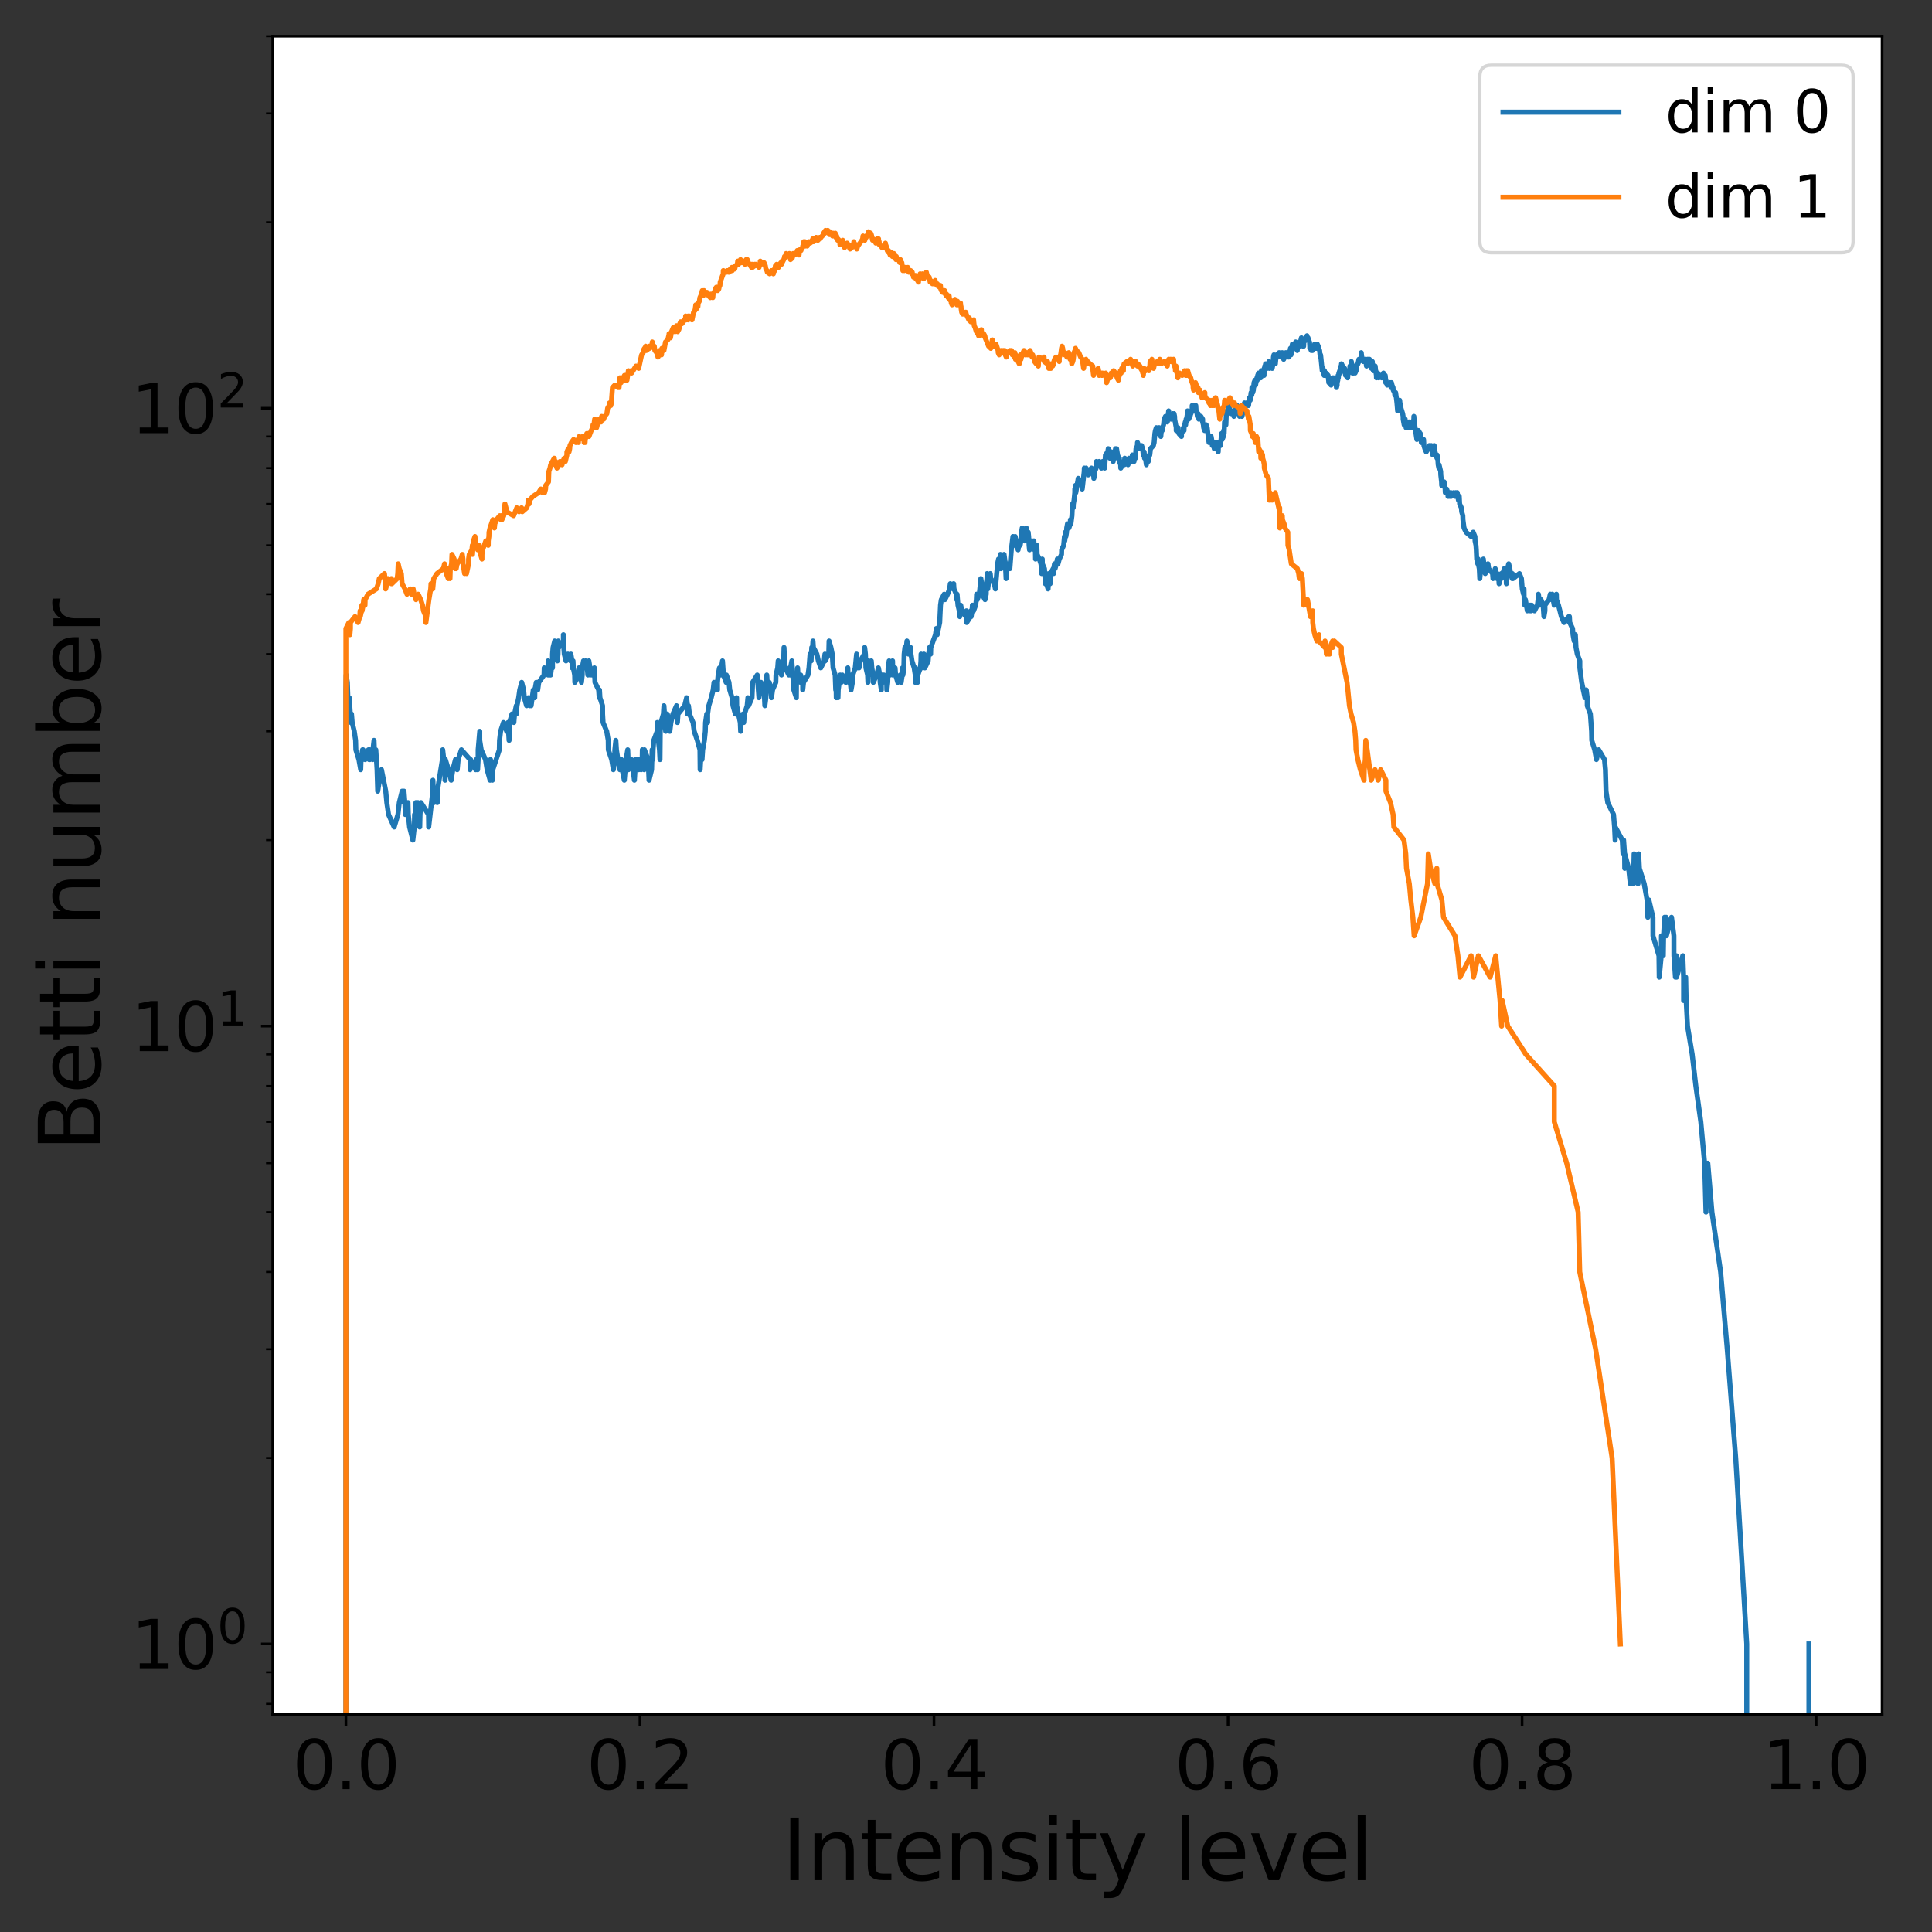 <?xml version="1.0" encoding="utf-8" standalone="no"?>
<!DOCTYPE svg PUBLIC "-//W3C//DTD SVG 1.1//EN"
  "http://www.w3.org/Graphics/SVG/1.1/DTD/svg11.dtd">
<svg xmlns:xlink="http://www.w3.org/1999/xlink" width="576pt" height="576pt" viewBox="0 0 576 576" xmlns="http://www.w3.org/2000/svg" version="1.1">
 <rect x="0" y="0" width="576" height="576" fill="#333333" stroke="none"/>
 <defs>
  <style type="text/css">*{stroke-linejoin: round; stroke-linecap: butt}</style>
 </defs>
 <g id="figure_1">
  <g id="patch_1">
   <path d="M 0 576 
L 576 576 
L 576 0 
L 0 0 
L 0 576 
z
" style="fill: none"/>
  </g>
  <g id="axes_1">
   <g id="patch_2">
    <path d="M 81.317 511.2 
L 561.119 511.2 
L 561.119 10.8 
L 81.317 10.8 
z
" style="fill: #ffffff"/>
   </g>
   <g id="matplotlib.axis_1">
    <g id="xtick_1">
     <g id="line2d_1">
      <defs>
       <path id="ma0c15dfcff" d="M 0 0 
L 0 3.5 
" style="stroke: #000000; stroke-width: 0.8"/>
      </defs>
      <g>
       <use xlink:href="#ma0c15dfcff" x="103.126" y="511.2" style="stroke: #000000; stroke-width: 0.8"/>
      </g>
     </g>
     <g id="text_1">
      <!-- 0.0 -->
      <g transform="translate(87.223 533.397)scale(0.2 -0.2)">
       <defs>
        <path id="DejaVuSans-30" d="M 2034 4250 
Q 1547 4250 1301 3770 
Q 1056 3291 1056 2328 
Q 1056 1369 1301 889 
Q 1547 409 2034 409 
Q 2525 409 2770 889 
Q 3016 1369 3016 2328 
Q 3016 3291 2770 3770 
Q 2525 4250 2034 4250 
z
M 2034 4750 
Q 2819 4750 3233 4129 
Q 3647 3509 3647 2328 
Q 3647 1150 3233 529 
Q 2819 -91 2034 -91 
Q 1250 -91 836 529 
Q 422 1150 422 2328 
Q 422 3509 836 4129 
Q 1250 4750 2034 4750 
z
" transform="scale(0.016)"/>
        <path id="DejaVuSans-2e" d="M 684 794 
L 1344 794 
L 1344 0 
L 684 0 
L 684 794 
z
" transform="scale(0.016)"/>
       </defs>
       <use xlink:href="#DejaVuSans-30"/>
       <use xlink:href="#DejaVuSans-2e" x="63.623"/>
       <use xlink:href="#DejaVuSans-30" x="95.41"/>
      </g>
     </g>
    </g>
    <g id="xtick_2">
     <g id="line2d_2">
      <g>
       <use xlink:href="#ma0c15dfcff" x="190.792" y="511.2" style="stroke: #000000; stroke-width: 0.8"/>
      </g>
     </g>
     <g id="text_2">
      <!-- 0.2 -->
      <g transform="translate(174.889 533.397)scale(0.2 -0.2)">
       <defs>
        <path id="DejaVuSans-32" d="M 1228 531 
L 3431 531 
L 3431 0 
L 469 0 
L 469 531 
Q 828 903 1448 1529 
Q 2069 2156 2228 2338 
Q 2531 2678 2651 2914 
Q 2772 3150 2772 3378 
Q 2772 3750 2511 3984 
Q 2250 4219 1831 4219 
Q 1534 4219 1204 4116 
Q 875 4013 500 3803 
L 500 4441 
Q 881 4594 1212 4672 
Q 1544 4750 1819 4750 
Q 2544 4750 2975 4387 
Q 3406 4025 3406 3419 
Q 3406 3131 3298 2873 
Q 3191 2616 2906 2266 
Q 2828 2175 2409 1742 
Q 1991 1309 1228 531 
z
" transform="scale(0.016)"/>
       </defs>
       <use xlink:href="#DejaVuSans-30"/>
       <use xlink:href="#DejaVuSans-2e" x="63.623"/>
       <use xlink:href="#DejaVuSans-32" x="95.41"/>
      </g>
     </g>
    </g>
    <g id="xtick_3">
     <g id="line2d_3">
      <g>
       <use xlink:href="#ma0c15dfcff" x="278.458" y="511.2" style="stroke: #000000; stroke-width: 0.8"/>
      </g>
     </g>
     <g id="text_3">
      <!-- 0.4 -->
      <g transform="translate(262.555 533.397)scale(0.2 -0.2)">
       <defs>
        <path id="DejaVuSans-34" d="M 2419 4116 
L 825 1625 
L 2419 1625 
L 2419 4116 
z
M 2253 4666 
L 3047 4666 
L 3047 1625 
L 3713 1625 
L 3713 1100 
L 3047 1100 
L 3047 0 
L 2419 0 
L 2419 1100 
L 313 1100 
L 313 1709 
L 2253 4666 
z
" transform="scale(0.016)"/>
       </defs>
       <use xlink:href="#DejaVuSans-30"/>
       <use xlink:href="#DejaVuSans-2e" x="63.623"/>
       <use xlink:href="#DejaVuSans-34" x="95.41"/>
      </g>
     </g>
    </g>
    <g id="xtick_4">
     <g id="line2d_4">
      <g>
       <use xlink:href="#ma0c15dfcff" x="366.124" y="511.2" style="stroke: #000000; stroke-width: 0.8"/>
      </g>
     </g>
     <g id="text_4">
      <!-- 0.6 -->
      <g transform="translate(350.221 533.397)scale(0.2 -0.2)">
       <defs>
        <path id="DejaVuSans-36" d="M 2113 2584 
Q 1688 2584 1439 2293 
Q 1191 2003 1191 1497 
Q 1191 994 1439 701 
Q 1688 409 2113 409 
Q 2538 409 2786 701 
Q 3034 994 3034 1497 
Q 3034 2003 2786 2293 
Q 2538 2584 2113 2584 
z
M 3366 4563 
L 3366 3988 
Q 3128 4100 2886 4159 
Q 2644 4219 2406 4219 
Q 1781 4219 1451 3797 
Q 1122 3375 1075 2522 
Q 1259 2794 1537 2939 
Q 1816 3084 2150 3084 
Q 2853 3084 3261 2657 
Q 3669 2231 3669 1497 
Q 3669 778 3244 343 
Q 2819 -91 2113 -91 
Q 1303 -91 875 529 
Q 447 1150 447 2328 
Q 447 3434 972 4092 
Q 1497 4750 2381 4750 
Q 2619 4750 2861 4703 
Q 3103 4656 3366 4563 
z
" transform="scale(0.016)"/>
       </defs>
       <use xlink:href="#DejaVuSans-30"/>
       <use xlink:href="#DejaVuSans-2e" x="63.623"/>
       <use xlink:href="#DejaVuSans-36" x="95.41"/>
      </g>
     </g>
    </g>
    <g id="xtick_5">
     <g id="line2d_5">
      <g>
       <use xlink:href="#ma0c15dfcff" x="453.79" y="511.2" style="stroke: #000000; stroke-width: 0.8"/>
      </g>
     </g>
     <g id="text_5">
      <!-- 0.8 -->
      <g transform="translate(437.887 533.397)scale(0.2 -0.2)">
       <defs>
        <path id="DejaVuSans-38" d="M 2034 2216 
Q 1584 2216 1326 1975 
Q 1069 1734 1069 1313 
Q 1069 891 1326 650 
Q 1584 409 2034 409 
Q 2484 409 2743 651 
Q 3003 894 3003 1313 
Q 3003 1734 2745 1975 
Q 2488 2216 2034 2216 
z
M 1403 2484 
Q 997 2584 770 2862 
Q 544 3141 544 3541 
Q 544 4100 942 4425 
Q 1341 4750 2034 4750 
Q 2731 4750 3128 4425 
Q 3525 4100 3525 3541 
Q 3525 3141 3298 2862 
Q 3072 2584 2669 2484 
Q 3125 2378 3379 2068 
Q 3634 1759 3634 1313 
Q 3634 634 3220 271 
Q 2806 -91 2034 -91 
Q 1263 -91 848 271 
Q 434 634 434 1313 
Q 434 1759 690 2068 
Q 947 2378 1403 2484 
z
M 1172 3481 
Q 1172 3119 1398 2916 
Q 1625 2713 2034 2713 
Q 2441 2713 2670 2916 
Q 2900 3119 2900 3481 
Q 2900 3844 2670 4047 
Q 2441 4250 2034 4250 
Q 1625 4250 1398 4047 
Q 1172 3844 1172 3481 
z
" transform="scale(0.016)"/>
       </defs>
       <use xlink:href="#DejaVuSans-30"/>
       <use xlink:href="#DejaVuSans-2e" x="63.623"/>
       <use xlink:href="#DejaVuSans-38" x="95.41"/>
      </g>
     </g>
    </g>
    <g id="xtick_6">
     <g id="line2d_6">
      <g>
       <use xlink:href="#ma0c15dfcff" x="541.456" y="511.2" style="stroke: #000000; stroke-width: 0.8"/>
      </g>
     </g>
     <g id="text_6">
      <!-- 1.0 -->
      <g transform="translate(525.553 533.397)scale(0.2 -0.2)">
       <defs>
        <path id="DejaVuSans-31" d="M 794 531 
L 1825 531 
L 1825 4091 
L 703 3866 
L 703 4441 
L 1819 4666 
L 2450 4666 
L 2450 531 
L 3481 531 
L 3481 0 
L 794 0 
L 794 531 
z
" transform="scale(0.016)"/>
       </defs>
       <use xlink:href="#DejaVuSans-31"/>
       <use xlink:href="#DejaVuSans-2e" x="63.623"/>
       <use xlink:href="#DejaVuSans-30" x="95.41"/>
      </g>
     </g>
    </g>
    <g id="text_7">
     <!-- Intensity level -->
     <g transform="translate(233.112 560.552)scale(0.25 -0.25)">
      <defs>
       <path id="DejaVuSans-49" d="M 628 4666 
L 1259 4666 
L 1259 0 
L 628 0 
L 628 4666 
z
" transform="scale(0.016)"/>
       <path id="DejaVuSans-6e" d="M 3513 2113 
L 3513 0 
L 2938 0 
L 2938 2094 
Q 2938 2591 2744 2837 
Q 2550 3084 2163 3084 
Q 1697 3084 1428 2787 
Q 1159 2491 1159 1978 
L 1159 0 
L 581 0 
L 581 3500 
L 1159 3500 
L 1159 2956 
Q 1366 3272 1645 3428 
Q 1925 3584 2291 3584 
Q 2894 3584 3203 3211 
Q 3513 2838 3513 2113 
z
" transform="scale(0.016)"/>
       <path id="DejaVuSans-74" d="M 1172 4494 
L 1172 3500 
L 2356 3500 
L 2356 3053 
L 1172 3053 
L 1172 1153 
Q 1172 725 1289 603 
Q 1406 481 1766 481 
L 2356 481 
L 2356 0 
L 1766 0 
Q 1100 0 847 248 
Q 594 497 594 1153 
L 594 3053 
L 172 3053 
L 172 3500 
L 594 3500 
L 594 4494 
L 1172 4494 
z
" transform="scale(0.016)"/>
       <path id="DejaVuSans-65" d="M 3597 1894 
L 3597 1613 
L 953 1613 
Q 991 1019 1311 708 
Q 1631 397 2203 397 
Q 2534 397 2845 478 
Q 3156 559 3463 722 
L 3463 178 
Q 3153 47 2828 -22 
Q 2503 -91 2169 -91 
Q 1331 -91 842 396 
Q 353 884 353 1716 
Q 353 2575 817 3079 
Q 1281 3584 2069 3584 
Q 2775 3584 3186 3129 
Q 3597 2675 3597 1894 
z
M 3022 2063 
Q 3016 2534 2758 2815 
Q 2500 3097 2075 3097 
Q 1594 3097 1305 2825 
Q 1016 2553 972 2059 
L 3022 2063 
z
" transform="scale(0.016)"/>
       <path id="DejaVuSans-73" d="M 2834 3397 
L 2834 2853 
Q 2591 2978 2328 3040 
Q 2066 3103 1784 3103 
Q 1356 3103 1142 2972 
Q 928 2841 928 2578 
Q 928 2378 1081 2264 
Q 1234 2150 1697 2047 
L 1894 2003 
Q 2506 1872 2764 1633 
Q 3022 1394 3022 966 
Q 3022 478 2636 193 
Q 2250 -91 1575 -91 
Q 1294 -91 989 -36 
Q 684 19 347 128 
L 347 722 
Q 666 556 975 473 
Q 1284 391 1588 391 
Q 1994 391 2212 530 
Q 2431 669 2431 922 
Q 2431 1156 2273 1281 
Q 2116 1406 1581 1522 
L 1381 1569 
Q 847 1681 609 1914 
Q 372 2147 372 2553 
Q 372 3047 722 3315 
Q 1072 3584 1716 3584 
Q 2034 3584 2315 3537 
Q 2597 3491 2834 3397 
z
" transform="scale(0.016)"/>
       <path id="DejaVuSans-69" d="M 603 3500 
L 1178 3500 
L 1178 0 
L 603 0 
L 603 3500 
z
M 603 4863 
L 1178 4863 
L 1178 4134 
L 603 4134 
L 603 4863 
z
" transform="scale(0.016)"/>
       <path id="DejaVuSans-79" d="M 2059 -325 
Q 1816 -950 1584 -1140 
Q 1353 -1331 966 -1331 
L 506 -1331 
L 506 -850 
L 844 -850 
Q 1081 -850 1212 -737 
Q 1344 -625 1503 -206 
L 1606 56 
L 191 3500 
L 800 3500 
L 1894 763 
L 2988 3500 
L 3597 3500 
L 2059 -325 
z
" transform="scale(0.016)"/>
       <path id="DejaVuSans-20" transform="scale(0.016)"/>
       <path id="DejaVuSans-6c" d="M 603 4863 
L 1178 4863 
L 1178 0 
L 603 0 
L 603 4863 
z
" transform="scale(0.016)"/>
       <path id="DejaVuSans-76" d="M 191 3500 
L 800 3500 
L 1894 563 
L 2988 3500 
L 3597 3500 
L 2284 0 
L 1503 0 
L 191 3500 
z
" transform="scale(0.016)"/>
      </defs>
      <use xlink:href="#DejaVuSans-49"/>
      <use xlink:href="#DejaVuSans-6e" x="29.492"/>
      <use xlink:href="#DejaVuSans-74" x="92.871"/>
      <use xlink:href="#DejaVuSans-65" x="132.08"/>
      <use xlink:href="#DejaVuSans-6e" x="193.604"/>
      <use xlink:href="#DejaVuSans-73" x="256.982"/>
      <use xlink:href="#DejaVuSans-69" x="309.082"/>
      <use xlink:href="#DejaVuSans-74" x="336.865"/>
      <use xlink:href="#DejaVuSans-79" x="376.074"/>
      <use xlink:href="#DejaVuSans-20" x="435.254"/>
      <use xlink:href="#DejaVuSans-6c" x="467.041"/>
      <use xlink:href="#DejaVuSans-65" x="494.824"/>
      <use xlink:href="#DejaVuSans-76" x="556.348"/>
      <use xlink:href="#DejaVuSans-65" x="615.527"/>
      <use xlink:href="#DejaVuSans-6c" x="677.051"/>
     </g>
    </g>
   </g>
   <g id="matplotlib.axis_2">
    <g id="ytick_1">
     <g id="line2d_7">
      <defs>
       <path id="mdcf9dc2432" d="M 0 0 
L -3.5 0 
" style="stroke: #000000; stroke-width: 0.8"/>
      </defs>
      <g>
       <use xlink:href="#mdcf9dc2432" x="81.317" y="490.128" style="stroke: #000000; stroke-width: 0.8"/>
      </g>
     </g>
     <g id="text_8">
      <!-- $\mathdefault{10^{0}}$ -->
      <g transform="translate(39.117 497.727)scale(0.2 -0.2)">
       <use xlink:href="#DejaVuSans-31" transform="translate(0 0.766)"/>
       <use xlink:href="#DejaVuSans-30" transform="translate(63.623 0.766)"/>
       <use xlink:href="#DejaVuSans-30" transform="translate(128.203 39.047)scale(0.7)"/>
      </g>
     </g>
    </g>
    <g id="ytick_2">
     <g id="line2d_8">
      <g>
       <use xlink:href="#mdcf9dc2432" x="81.317" y="305.917" style="stroke: #000000; stroke-width: 0.8"/>
      </g>
     </g>
     <g id="text_9">
      <!-- $\mathdefault{10^{1}}$ -->
      <g transform="translate(39.117 313.516)scale(0.2 -0.2)">
       <use xlink:href="#DejaVuSans-31" transform="translate(0 0.684)"/>
       <use xlink:href="#DejaVuSans-30" transform="translate(63.623 0.684)"/>
       <use xlink:href="#DejaVuSans-31" transform="translate(128.203 38.966)scale(0.7)"/>
      </g>
     </g>
    </g>
    <g id="ytick_3">
     <g id="line2d_9">
      <g>
       <use xlink:href="#mdcf9dc2432" x="81.317" y="121.706" style="stroke: #000000; stroke-width: 0.8"/>
      </g>
     </g>
     <g id="text_10">
      <!-- $\mathdefault{10^{2}}$ -->
      <g transform="translate(39.117 129.305)scale(0.2 -0.2)">
       <use xlink:href="#DejaVuSans-31" transform="translate(0 0.766)"/>
       <use xlink:href="#DejaVuSans-30" transform="translate(63.623 0.766)"/>
       <use xlink:href="#DejaVuSans-32" transform="translate(128.203 39.047)scale(0.7)"/>
      </g>
     </g>
    </g>
    <g id="ytick_4">
     <g id="line2d_10">
      <defs>
       <path id="mea96cd6144" d="M 0 0 
L -2 0 
" style="stroke: #000000; stroke-width: 0.6"/>
      </defs>
      <g>
       <use xlink:href="#mea96cd6144" x="81.317" y="507.98" style="stroke: #000000; stroke-width: 0.6"/>
      </g>
     </g>
    </g>
    <g id="ytick_5">
     <g id="line2d_11">
      <g>
       <use xlink:href="#mea96cd6144" x="81.317" y="498.557" style="stroke: #000000; stroke-width: 0.6"/>
      </g>
     </g>
    </g>
    <g id="ytick_6">
     <g id="line2d_12">
      <g>
       <use xlink:href="#mea96cd6144" x="81.317" y="434.675" style="stroke: #000000; stroke-width: 0.6"/>
      </g>
     </g>
    </g>
    <g id="ytick_7">
     <g id="line2d_13">
      <g>
       <use xlink:href="#mea96cd6144" x="81.317" y="402.237" style="stroke: #000000; stroke-width: 0.6"/>
      </g>
     </g>
    </g>
    <g id="ytick_8">
     <g id="line2d_14">
      <g>
       <use xlink:href="#mea96cd6144" x="81.317" y="379.222" style="stroke: #000000; stroke-width: 0.6"/>
      </g>
     </g>
    </g>
    <g id="ytick_9">
     <g id="line2d_15">
      <g>
       <use xlink:href="#mea96cd6144" x="81.317" y="361.37" style="stroke: #000000; stroke-width: 0.6"/>
      </g>
     </g>
    </g>
    <g id="ytick_10">
     <g id="line2d_16">
      <g>
       <use xlink:href="#mea96cd6144" x="81.317" y="346.784" style="stroke: #000000; stroke-width: 0.6"/>
      </g>
     </g>
    </g>
    <g id="ytick_11">
     <g id="line2d_17">
      <g>
       <use xlink:href="#mea96cd6144" x="81.317" y="334.452" style="stroke: #000000; stroke-width: 0.6"/>
      </g>
     </g>
    </g>
    <g id="ytick_12">
     <g id="line2d_18">
      <g>
       <use xlink:href="#mea96cd6144" x="81.317" y="323.769" style="stroke: #000000; stroke-width: 0.6"/>
      </g>
     </g>
    </g>
    <g id="ytick_13">
     <g id="line2d_19">
      <g>
       <use xlink:href="#mea96cd6144" x="81.317" y="314.346" style="stroke: #000000; stroke-width: 0.6"/>
      </g>
     </g>
    </g>
    <g id="ytick_14">
     <g id="line2d_20">
      <g>
       <use xlink:href="#mea96cd6144" x="81.317" y="250.464" style="stroke: #000000; stroke-width: 0.6"/>
      </g>
     </g>
    </g>
    <g id="ytick_15">
     <g id="line2d_21">
      <g>
       <use xlink:href="#mea96cd6144" x="81.317" y="218.026" style="stroke: #000000; stroke-width: 0.6"/>
      </g>
     </g>
    </g>
    <g id="ytick_16">
     <g id="line2d_22">
      <g>
       <use xlink:href="#mea96cd6144" x="81.317" y="195.011" style="stroke: #000000; stroke-width: 0.6"/>
      </g>
     </g>
    </g>
    <g id="ytick_17">
     <g id="line2d_23">
      <g>
       <use xlink:href="#mea96cd6144" x="81.317" y="177.159" style="stroke: #000000; stroke-width: 0.6"/>
      </g>
     </g>
    </g>
    <g id="ytick_18">
     <g id="line2d_24">
      <g>
       <use xlink:href="#mea96cd6144" x="81.317" y="162.573" style="stroke: #000000; stroke-width: 0.6"/>
      </g>
     </g>
    </g>
    <g id="ytick_19">
     <g id="line2d_25">
      <g>
       <use xlink:href="#mea96cd6144" x="81.317" y="150.241" style="stroke: #000000; stroke-width: 0.6"/>
      </g>
     </g>
    </g>
    <g id="ytick_20">
     <g id="line2d_26">
      <g>
       <use xlink:href="#mea96cd6144" x="81.317" y="139.558" style="stroke: #000000; stroke-width: 0.6"/>
      </g>
     </g>
    </g>
    <g id="ytick_21">
     <g id="line2d_27">
      <g>
       <use xlink:href="#mea96cd6144" x="81.317" y="130.135" style="stroke: #000000; stroke-width: 0.6"/>
      </g>
     </g>
    </g>
    <g id="ytick_22">
     <g id="line2d_28">
      <g>
       <use xlink:href="#mea96cd6144" x="81.317" y="66.253" style="stroke: #000000; stroke-width: 0.6"/>
      </g>
     </g>
    </g>
    <g id="ytick_23">
     <g id="line2d_29">
      <g>
       <use xlink:href="#mea96cd6144" x="81.317" y="33.815" style="stroke: #000000; stroke-width: 0.6"/>
      </g>
     </g>
    </g>
    <g id="ytick_24">
     <g id="line2d_30">
      <g>
       <use xlink:href="#mea96cd6144" x="81.317" y="10.8" style="stroke: #000000; stroke-width: 0.6"/>
      </g>
     </g>
    </g>
    <g id="text_11">
     <!-- Betti number -->
     <g transform="translate(29.918 343.299)rotate(-90)scale(0.25 -0.25)">
      <defs>
       <path id="DejaVuSans-42" d="M 1259 2228 
L 1259 519 
L 2272 519 
Q 2781 519 3026 730 
Q 3272 941 3272 1375 
Q 3272 1813 3026 2020 
Q 2781 2228 2272 2228 
L 1259 2228 
z
M 1259 4147 
L 1259 2741 
L 2194 2741 
Q 2656 2741 2882 2914 
Q 3109 3088 3109 3444 
Q 3109 3797 2882 3972 
Q 2656 4147 2194 4147 
L 1259 4147 
z
M 628 4666 
L 2241 4666 
Q 2963 4666 3353 4366 
Q 3744 4066 3744 3513 
Q 3744 3084 3544 2831 
Q 3344 2578 2956 2516 
Q 3422 2416 3680 2098 
Q 3938 1781 3938 1306 
Q 3938 681 3513 340 
Q 3088 0 2303 0 
L 628 0 
L 628 4666 
z
" transform="scale(0.016)"/>
       <path id="DejaVuSans-75" d="M 544 1381 
L 544 3500 
L 1119 3500 
L 1119 1403 
Q 1119 906 1312 657 
Q 1506 409 1894 409 
Q 2359 409 2629 706 
Q 2900 1003 2900 1516 
L 2900 3500 
L 3475 3500 
L 3475 0 
L 2900 0 
L 2900 538 
Q 2691 219 2414 64 
Q 2138 -91 1772 -91 
Q 1169 -91 856 284 
Q 544 659 544 1381 
z
M 1991 3584 
L 1991 3584 
z
" transform="scale(0.016)"/>
       <path id="DejaVuSans-6d" d="M 3328 2828 
Q 3544 3216 3844 3400 
Q 4144 3584 4550 3584 
Q 5097 3584 5394 3201 
Q 5691 2819 5691 2113 
L 5691 0 
L 5113 0 
L 5113 2094 
Q 5113 2597 4934 2840 
Q 4756 3084 4391 3084 
Q 3944 3084 3684 2787 
Q 3425 2491 3425 1978 
L 3425 0 
L 2847 0 
L 2847 2094 
Q 2847 2600 2669 2842 
Q 2491 3084 2119 3084 
Q 1678 3084 1418 2786 
Q 1159 2488 1159 1978 
L 1159 0 
L 581 0 
L 581 3500 
L 1159 3500 
L 1159 2956 
Q 1356 3278 1631 3431 
Q 1906 3584 2284 3584 
Q 2666 3584 2933 3390 
Q 3200 3197 3328 2828 
z
" transform="scale(0.016)"/>
       <path id="DejaVuSans-62" d="M 3116 1747 
Q 3116 2381 2855 2742 
Q 2594 3103 2138 3103 
Q 1681 3103 1420 2742 
Q 1159 2381 1159 1747 
Q 1159 1113 1420 752 
Q 1681 391 2138 391 
Q 2594 391 2855 752 
Q 3116 1113 3116 1747 
z
M 1159 2969 
Q 1341 3281 1617 3432 
Q 1894 3584 2278 3584 
Q 2916 3584 3314 3078 
Q 3713 2572 3713 1747 
Q 3713 922 3314 415 
Q 2916 -91 2278 -91 
Q 1894 -91 1617 61 
Q 1341 213 1159 525 
L 1159 0 
L 581 0 
L 581 4863 
L 1159 4863 
L 1159 2969 
z
" transform="scale(0.016)"/>
       <path id="DejaVuSans-72" d="M 2631 2963 
Q 2534 3019 2420 3045 
Q 2306 3072 2169 3072 
Q 1681 3072 1420 2755 
Q 1159 2438 1159 1844 
L 1159 0 
L 581 0 
L 581 3500 
L 1159 3500 
L 1159 2956 
Q 1341 3275 1631 3429 
Q 1922 3584 2338 3584 
Q 2397 3584 2469 3576 
Q 2541 3569 2628 3553 
L 2631 2963 
z
" transform="scale(0.016)"/>
      </defs>
      <use xlink:href="#DejaVuSans-42"/>
      <use xlink:href="#DejaVuSans-65" x="68.604"/>
      <use xlink:href="#DejaVuSans-74" x="130.127"/>
      <use xlink:href="#DejaVuSans-74" x="169.336"/>
      <use xlink:href="#DejaVuSans-69" x="208.545"/>
      <use xlink:href="#DejaVuSans-20" x="236.328"/>
      <use xlink:href="#DejaVuSans-6e" x="268.115"/>
      <use xlink:href="#DejaVuSans-75" x="331.494"/>
      <use xlink:href="#DejaVuSans-6d" x="394.873"/>
      <use xlink:href="#DejaVuSans-62" x="492.285"/>
      <use xlink:href="#DejaVuSans-65" x="555.762"/>
      <use xlink:href="#DejaVuSans-72" x="617.285"/>
     </g>
    </g>
   </g>
   <g id="line2d_31">
    <path d="M 539.309 490.128 
L 539.307 577 
M 520.771 577 
L 520.765 490.128 
L 517.481 434.675 
L 514.949 402.237 
L 512.984 379.222 
L 510.394 361.37 
L 509.161 346.784 
L 508.611 361.37 
L 508.205 346.784 
L 507.074 334.452 
L 505.591 323.769 
L 504.504 314.346 
L 503.109 305.917 
L 502.703 298.292 
L 502.562 291.331 
L 501.949 298.292 
L 501.946 291.331 
L 501.705 284.927 
L 499.834 291.331 
L 499.772 284.927 
L 499.503 291.331 
L 499.06 284.927 
L 499.053 278.999 
L 498.343 273.479 
L 496.809 278.999 
L 496.739 273.479 
L 496.576 278.999 
L 496.28 273.479 
L 495.978 278.999 
L 495.886 284.927 
L 495.34 278.999 
L 495.282 284.927 
L 494.679 291.331 
L 494.594 284.927 
L 492.811 278.999 
L 492.797 273.479 
L 491.591 268.316 
L 491.278 273.479 
L 491.05 268.316 
L 490.194 263.466 
L 488.763 258.893 
L 488.535 254.568 
L 488.526 258.893 
L 488.35 263.466 
L 487.849 258.893 
L 487.188 254.568 
L 487 263.466 
L 486.36 258.893 
L 486.048 263.466 
L 485.562 258.893 
L 484.405 254.568 
L 484.394 258.893 
L 484.357 254.568 
L 484.059 250.464 
L 483.883 254.568 
L 483.663 250.464 
L 481.566 246.561 
L 481.536 250.464 
L 481.355 246.561 
L 481.057 242.839 
L 479.328 239.283 
L 478.824 235.878 
L 478.636 229.474 
L 478.358 226.455 
L 476.638 223.546 
L 475.962 226.455 
L 475.427 223.546 
L 474.567 220.738 
L 474.512 218.026 
L 474.146 212.863 
L 473.225 210.401 
L 473.213 208.013 
L 472.921 205.694 
L 472.535 208.013 
L 471.562 203.44 
L 471.004 199.115 
L 471.002 197.036 
L 470.237 195.011 
L 469.863 193.036 
L 469.672 189.225 
L 469.307 191.108 
L 468.977 189.225 
L 468.838 187.386 
L 467.996 185.588 
L 467.901 183.83 
L 467.873 185.588 
L 467.725 183.83 
L 466.279 185.588 
L 465.509 183.83 
L 464.637 180.425 
L 464.042 178.775 
L 464.008 177.159 
L 463.978 178.775 
L 463.351 180.425 
L 462.783 177.159 
L 462.621 178.775 
L 462.183 177.159 
L 461.824 178.775 
L 460.599 180.425 
L 460.599 182.109 
L 460.304 183.83 
L 460.066 180.425 
L 459.429 178.775 
L 458.978 180.425 
L 458.885 178.775 
L 458.659 177.159 
L 458.564 178.775 
L 458.346 180.425 
L 457.482 182.109 
L 456.669 180.425 
L 456.481 182.109 
L 456.27 180.425 
L 456.251 182.109 
L 456.111 180.425 
L 455.355 182.109 
L 454.775 178.775 
L 454.596 180.425 
L 454.399 178.775 
L 454.356 175.575 
L 454.225 177.159 
L 453.84 175.575 
L 453.595 172.497 
L 452.991 171.002 
L 451.065 172.497 
L 450.883 171.002 
L 450.832 172.497 
L 450.331 171.002 
L 450.144 169.534 
L 449.792 168.093 
L 449.441 169.534 
L 449.377 171.002 
L 449.137 172.497 
L 449.102 174.021 
L 449.063 172.497 
L 449.028 171.002 
L 448.473 169.534 
L 447.603 172.497 
L 447.58 171.002 
L 446.927 174.021 
L 446.861 172.497 
L 446.418 171.002 
L 446.325 172.497 
L 445.937 171.002 
L 445.777 169.534 
L 445.377 171.002 
L 445.114 172.497 
L 444.995 171.002 
L 443.823 169.534 
L 443.615 168.093 
L 443.286 169.534 
L 442.803 171.002 
L 442.751 169.534 
L 442.378 168.093 
L 442.242 166.677 
L 441.839 168.093 
L 441.806 169.534 
L 441.33 171.002 
L 441.178 172.497 
L 441.03 169.534 
L 440.736 168.093 
L 440.687 166.677 
L 440.585 168.093 
L 440.256 166.677 
L 440.139 163.918 
L 440.042 162.573 
L 439.765 161.251 
L 439.733 159.95 
L 439.208 158.67 
L 438.591 159.95 
L 437.107 158.67 
L 436.483 157.41 
L 436.161 154.948 
L 436.123 153.745 
L 435.784 152.56 
L 435.693 151.392 
L 435.164 150.241 
L 435.053 147.987 
L 435.022 149.106 
L 434.83 147.987 
L 434.807 149.106 
L 434.466 146.884 
L 434.177 147.987 
L 434.045 146.884 
L 433.87 147.987 
L 433.407 146.884 
L 432.643 147.987 
L 432.567 146.884 
L 432.496 147.987 
L 432.456 146.884 
L 432.274 147.987 
L 432.025 146.884 
L 431.849 147.987 
L 431.781 146.884 
L 431.707 147.987 
L 431.678 146.884 
L 431.277 145.795 
L 430.901 146.884 
L 430.847 145.795 
L 430.536 143.662 
L 429.831 144.721 
L 429.789 143.662 
L 429.55 141.583 
L 429.519 140.564 
L 429.042 138.564 
L 428.987 139.558 
L 428.78 138.564 
L 428.647 136.613 
L 428.445 135.655 
L 428.43 136.613 
L 428.032 135.655 
L 427.653 133.772 
L 427.576 132.847 
L 427.485 134.708 
L 427.185 135.655 
L 427.16 134.708 
L 427.016 133.772 
L 426.712 132.847 
L 426.279 133.772 
L 426.136 132.847 
L 425.845 133.772 
L 425.212 134.708 
L 424.807 133.772 
L 424.527 132.847 
L 424.415 131.029 
L 424.067 131.933 
L 424.016 131.029 
L 423.761 131.933 
L 423.449 129.251 
L 423.434 130.135 
L 423.383 129.251 
L 422.895 128.377 
L 422.667 129.251 
L 422.651 128.377 
L 422.577 130.135 
L 422.419 131.029 
L 421.642 125.81 
L 421.531 124.143 
L 421.516 124.972 
L 421.128 126.656 
L 421.047 127.512 
L 421.047 126.656 
L 420.913 127.512 
L 420.84 125.81 
L 420.811 126.656 
L 420.498 127.512 
L 420.277 125.81 
L 420.116 126.656 
L 420.044 125.81 
L 419.997 126.656 
L 419.621 127.512 
L 419.219 126.656 
L 419.201 127.512 
L 419.197 126.656 
L 418.95 125.81 
L 418.926 124.972 
L 418.631 126.656 
L 418.331 124.972 
L 418.321 124.143 
L 418.189 123.322 
L 417.68 121.706 
L 417.635 120.91 
L 417.375 120.122 
L 417.293 119.341 
L 417.084 121.706 
L 416.686 122.51 
L 416.482 120.122 
L 416.302 118.568 
L 416.091 117.044 
L 416.079 117.803 
L 415.914 117.044 
L 415.859 117.803 
L 415.763 117.044 
L 415.359 116.293 
L 415.322 115.549 
L 415.009 114.812 
L 414.841 114.081 
L 414.733 115.549 
L 414.446 114.081 
L 413.569 114.812 
L 413.455 114.081 
L 413.165 113.357 
L 413.144 114.081 
L 413.13 113.357 
L 412.99 111.928 
L 412.964 112.64 
L 412.681 111.928 
L 412.644 112.64 
L 412.636 111.928 
L 412.462 111.224 
L 412.048 111.928 
L 411.938 112.64 
L 411.142 111.928 
L 411.05 112.64 
L 410.786 111.224 
L 410.696 111.928 
L 410.373 112.64 
L 410.365 111.928 
L 410.141 110.525 
L 409.995 109.145 
L 409.471 110.525 
L 409.347 109.145 
L 409.203 109.832 
L 409.143 107.789 
L 409.072 108.465 
L 409.011 109.832 
L 408.952 109.145 
L 408.887 109.832 
L 408.443 108.465 
L 408.284 107.12 
L 408.277 107.789 
L 408.27 108.465 
L 408.183 107.789 
L 408.071 107.12 
L 408.058 107.789 
L 408.011 107.12 
L 407.81 108.465 
L 407.8 107.789 
L 407.726 107.12 
L 407.402 109.145 
L 407.177 107.12 
L 407.007 107.789 
L 406.823 107.12 
L 406.479 107.789 
L 406.074 107.12 
L 405.839 105.145 
L 405.79 106.456 
L 405.234 107.789 
L 405.145 107.12 
L 404.85 108.465 
L 404.4 109.145 
L 404.32 110.525 
L 404.003 111.224 
L 403.865 109.145 
L 403.656 109.832 
L 403.647 110.525 
L 403.466 111.224 
L 403.316 109.832 
L 403.275 110.525 
L 403.224 111.224 
L 403.222 110.525 
L 402.888 107.789 
L 402.706 109.832 
L 402.614 110.525 
L 402.466 109.145 
L 402.447 109.832 
L 402.084 111.224 
L 401.988 110.525 
L 401.785 112.64 
L 401.565 111.928 
L 401.392 110.525 
L 401.177 111.224 
L 401.176 111.928 
L 400.866 109.832 
L 400.274 109.145 
L 399.953 108.465 
L 399.851 109.832 
L 399.809 109.145 
L 399.566 111.224 
L 399.422 110.525 
L 399.176 111.224 
L 399.006 112.64 
L 398.934 111.928 
L 398.851 113.357 
L 398.651 114.081 
L 398.651 114.812 
L 398.456 115.549 
L 398.317 114.081 
L 397.645 113.357 
L 397.571 112.64 
L 397.455 113.357 
L 397.319 112.64 
L 397.203 113.357 
L 396.961 114.081 
L 396.84 114.812 
L 396.519 113.357 
L 396.179 114.081 
L 396.022 112.64 
L 395.954 111.928 
L 395.339 111.224 
L 395.302 111.928 
L 394.959 111.224 
L 394.872 110.525 
L 394.854 111.224 
L 394.793 111.928 
L 394.463 110.525 
L 394.444 109.832 
L 394.397 110.525 
L 394.33 109.832 
L 394.208 110.525 
L 393.799 106.456 
L 393.712 105.798 
L 393.617 106.456 
L 393.424 104.497 
L 393.125 103.854 
L 393.023 103.217 
L 392.715 102.584 
L 392.708 103.217 
L 392.556 103.854 
L 392.438 103.217 
L 392.271 103.854 
L 391.976 103.217 
L 391.955 102.584 
L 391.953 103.217 
L 391.707 103.854 
L 391.599 103.217 
L 391.584 103.854 
L 391.318 104.497 
L 391.236 103.854 
L 391.224 104.497 
L 390.953 103.854 
L 390.939 104.497 
L 390.924 103.854 
L 390.557 103.217 
L 390.509 103.854 
L 390.501 103.217 
L 390.427 101.957 
L 390.072 101.334 
L 389.977 100.716 
L 389.97 101.334 
L 389.693 100.716 
L 389.674 100.103 
L 389.43 100.716 
L 389.377 101.334 
L 388.718 101.957 
L 388.673 103.217 
L 388.661 102.584 
L 388.472 103.217 
L 388.184 101.957 
L 388.009 100.716 
L 387.392 103.217 
L 387.365 102.584 
L 387.23 103.217 
L 386.826 103.854 
L 386.757 104.497 
L 386.294 101.957 
L 386.208 102.584 
L 385.815 103.854 
L 385.789 103.217 
L 385.531 102.584 
L 385.381 103.217 
L 385.317 102.584 
L 385.201 103.217 
L 385.153 104.497 
L 384.895 105.798 
L 384.757 104.497 
L 384.732 103.854 
L 384.631 104.497 
L 384.321 105.145 
L 384.208 106.456 
L 384.006 105.145 
L 383.692 105.798 
L 383.692 106.456 
L 383.641 105.145 
L 383.505 106.456 
L 383.364 105.798 
L 383.338 105.145 
L 382.95 105.798 
L 382.759 106.456 
L 382.713 107.12 
L 382.696 106.456 
L 382.595 105.798 
L 382.278 105.145 
L 382.227 105.798 
L 381.953 106.456 
L 381.547 105.798 
L 381.408 105.145 
L 381.372 105.798 
L 381.354 105.145 
L 380.678 105.798 
L 380.638 106.456 
L 380.363 107.12 
L 380.236 108.465 
L 380.089 106.456 
L 379.808 105.798 
L 379.667 106.456 
L 379.55 108.465 
L 379.279 109.832 
L 379.188 108.465 
L 379.137 109.145 
L 379.048 108.465 
L 378.569 109.145 
L 378.476 109.832 
L 378.464 109.145 
L 378.317 107.789 
L 378.098 109.145 
L 377.766 109.832 
L 377.63 109.145 
L 377.317 108.465 
L 377.195 109.145 
L 377.187 109.832 
L 377.086 109.145 
L 376.921 110.525 
L 376.908 109.832 
L 376.859 111.928 
L 376.375 111.224 
L 376.323 110.525 
L 376.183 111.224 
L 376.086 110.525 
L 375.987 111.928 
L 375.86 112.64 
L 375.696 111.928 
L 375.597 112.64 
L 375.463 111.928 
L 375.415 112.64 
L 375.401 111.928 
L 375.237 111.224 
L 374.96 111.928 
L 374.821 113.357 
L 374.735 112.64 
L 374.332 114.812 
L 374.169 113.357 
L 373.869 114.081 
L 373.685 116.293 
L 373.485 117.044 
L 373.239 115.549 
L 373.229 116.293 
L 373.206 117.803 
L 372.997 117.044 
L 372.726 119.341 
L 372.677 118.568 
L 372.665 119.341 
L 372.478 118.568 
L 372.24 120.91 
L 371.903 120.122 
L 371.724 120.91 
L 371.674 120.122 
L 371.365 120.91 
L 371.024 120.122 
L 371.007 120.91 
L 370.659 121.706 
L 370.648 122.51 
L 370.277 124.143 
L 370.119 123.322 
L 369.805 122.51 
L 369.761 121.706 
L 369.757 122.51 
L 369.571 124.143 
L 369.167 122.51 
L 369.108 123.322 
L 369.1 122.51 
L 368.84 121.706 
L 368.836 120.91 
L 368.756 122.51 
L 368.604 123.322 
L 368.489 122.51 
L 368.489 121.706 
L 368.345 122.51 
L 367.896 123.322 
L 367.869 124.143 
L 367.635 122.51 
L 366.879 123.322 
L 366.355 120.91 
L 366.116 122.51 
L 365.779 123.322 
L 365.763 122.51 
L 365.614 123.322 
L 365.488 126.656 
L 365.084 125.81 
L 364.955 129.251 
L 364.813 128.377 
L 364.736 130.135 
L 364.379 131.029 
L 364.236 130.135 
L 364.213 129.251 
L 363.853 132.847 
L 363.302 131.933 
L 363.197 134.708 
L 362.892 133.772 
L 362.871 132.847 
L 362.756 133.772 
L 362.659 131.933 
L 362.366 132.847 
L 362.252 131.933 
L 362.014 133.772 
L 361.858 132.847 
L 361.503 131.933 
L 361.451 132.847 
L 361.405 131.933 
L 361.081 130.135 
L 361.067 131.029 
L 361.044 130.135 
L 360.83 131.029 
L 360.801 130.135 
L 360.782 131.029 
L 360.732 131.933 
L 360.617 131.029 
L 360.46 131.933 
L 360.205 130.135 
L 359.912 127.512 
L 359.712 128.377 
L 359.6 126.656 
L 359.257 127.512 
L 359.143 128.377 
L 358.86 127.512 
L 358.777 126.656 
L 358.553 125.81 
L 358.547 124.972 
L 358.036 124.143 
L 357.931 124.972 
L 357.818 124.143 
L 357.429 124.972 
L 357.404 124.143 
L 357.21 123.322 
L 356.985 124.143 
L 356.884 123.322 
L 356.603 122.51 
L 356.506 120.91 
L 356.496 121.706 
L 356.07 120.91 
L 356.037 121.706 
L 355.99 120.91 
L 355.793 121.706 
L 355.73 120.91 
L 355.528 121.706 
L 355.432 120.91 
L 355.423 121.706 
L 355.404 122.51 
L 355.061 123.322 
L 355.054 122.51 
L 355.007 123.322 
L 354.794 124.143 
L 354.366 124.972 
L 354.264 123.322 
L 354.198 124.143 
L 354.044 122.51 
L 354.003 123.322 
L 353.642 125.81 
L 353.624 124.972 
L 353.57 125.81 
L 353.487 126.656 
L 353.381 125.81 
L 353.021 127.512 
L 352.998 128.377 
L 352.807 127.512 
L 352.748 128.377 
L 352.247 129.251 
L 352.238 130.135 
L 351.459 129.251 
L 351.251 128.377 
L 351.234 127.512 
L 351.085 128.377 
L 350.949 127.512 
L 350.947 128.377 
L 350.847 127.512 
L 350.678 128.377 
L 350.677 127.512 
L 350.216 124.972 
L 350.194 124.143 
L 350.021 123.322 
L 349.866 124.143 
L 349.584 123.322 
L 349.288 124.143 
L 349.26 124.972 
L 348.808 124.143 
L 348.682 124.972 
L 348.642 124.143 
L 348.432 123.322 
L 348.41 122.51 
L 348.332 123.322 
L 348.33 124.972 
L 348.18 124.143 
L 348.162 124.972 
L 348.007 125.81 
L 347.811 124.972 
L 347.475 124.143 
L 347.067 124.972 
L 346.902 126.656 
L 346.588 127.512 
L 346.503 128.377 
L 346.368 127.512 
L 346.163 129.251 
L 346.082 130.135 
L 346.04 129.251 
L 345.744 128.377 
L 345.73 129.251 
L 345.633 128.377 
L 345.579 127.512 
L 345.419 128.377 
L 345.402 127.512 
L 345.335 128.377 
L 345.184 129.251 
L 344.858 128.377 
L 344.746 127.512 
L 344.462 128.377 
L 344.309 129.251 
L 344.095 131.933 
L 343.865 132.847 
L 343.004 133.772 
L 342.793 135.655 
L 342.338 136.613 
L 342.338 137.583 
L 342.256 136.613 
L 342.022 137.583 
L 341.823 136.613 
L 341.775 138.564 
L 341.379 135.655 
L 341.225 136.613 
L 341.109 134.708 
L 340.842 135.655 
L 340.761 134.708 
L 340.647 133.772 
L 340.347 132.847 
L 340.263 133.772 
L 340.222 132.847 
L 339.921 133.772 
L 339.808 132.847 
L 339.699 133.772 
L 339.522 132.847 
L 339.504 133.772 
L 339.459 132.847 
L 339.129 131.933 
L 339.097 132.847 
L 338.685 133.772 
L 338.503 136.613 
L 338.367 135.655 
L 338.362 136.613 
L 338.28 135.655 
L 338.097 137.583 
L 338.032 136.613 
L 337.597 135.655 
L 337.574 136.613 
L 337.309 137.583 
L 336.612 136.613 
L 336.564 137.583 
L 336.3 138.564 
L 335.414 137.583 
L 335.327 136.613 
L 335.171 138.564 
L 334.945 137.583 
L 334.781 138.564 
L 334.136 139.558 
L 334.108 138.564 
L 333.739 137.583 
L 333.717 136.613 
L 333.707 137.583 
L 333.556 136.613 
L 333.195 135.655 
L 332.887 133.772 
L 332.749 134.708 
L 332.748 133.772 
L 332.622 134.708 
L 332.581 133.772 
L 332.435 134.708 
L 332.376 136.613 
L 332.363 135.655 
L 331.952 136.613 
L 331.876 137.583 
L 331.323 134.708 
L 331.017 135.655 
L 330.914 136.613 
L 330.887 135.655 
L 330.565 134.708 
L 330.529 135.655 
L 330.422 133.772 
L 330.253 134.708 
L 329.574 135.655 
L 329.337 139.558 
L 329.254 138.564 
L 328.765 137.583 
L 328.413 139.558 
L 328.345 138.564 
L 328.344 139.558 
L 328.196 138.564 
L 327.729 137.583 
L 327.567 138.564 
L 326.904 137.583 
L 326.802 139.558 
L 326.372 140.564 
L 326.368 141.583 
L 326.109 142.616 
L 326.084 140.564 
L 325.84 141.583 
L 325.801 140.564 
L 325.411 139.558 
L 324.499 140.564 
L 324.439 141.583 
L 323.811 139.558 
L 323.33 140.564 
L 323.27 139.558 
L 323.246 140.564 
L 322.646 145.795 
L 322.531 144.721 
L 321.785 143.662 
L 321.464 142.616 
L 320.734 146.884 
L 320.655 144.721 
L 320.64 145.795 
L 320.499 146.884 
L 320.44 145.795 
L 320.434 146.884 
L 320.213 149.106 
L 320.014 150.241 
L 319.963 151.392 
L 319.935 150.241 
L 319.788 151.392 
L 319.758 150.241 
L 319.687 151.392 
L 319.586 153.745 
L 319.272 156.169 
L 319.123 154.948 
L 319.098 156.169 
L 318.683 157.41 
L 318.261 156.169 
L 318.024 157.41 
L 317.98 158.67 
L 317.776 159.95 
L 317.623 158.67 
L 317.608 159.95 
L 317.442 161.251 
L 317.348 159.95 
L 317.116 162.573 
L 316.513 163.918 
L 316.476 165.285 
L 315.816 166.677 
L 315.429 168.093 
L 315.228 166.677 
L 314.971 168.093 
L 314.55 169.534 
L 314.384 168.093 
L 314.142 169.534 
L 314.107 171.002 
L 313.998 169.534 
L 313.195 171.002 
L 313.087 174.021 
L 312.78 172.497 
L 312.732 171.002 
L 312.672 172.497 
L 312.47 175.575 
L 311.975 174.021 
L 311.948 171.002 
L 311.655 174.021 
L 311.394 169.534 
L 310.761 168.093 
L 310.739 166.677 
L 310.61 168.093 
L 310.56 171.002 
L 310.548 169.534 
L 310.331 168.093 
L 309.862 166.677 
L 309.203 165.285 
L 309.123 162.573 
L 309.094 163.918 
L 309.001 165.285 
L 308.93 163.918 
L 308.912 165.285 
L 308.733 166.677 
L 308.686 163.918 
L 308.438 162.573 
L 308.389 163.918 
L 308.232 161.251 
L 307.687 162.573 
L 307.643 161.251 
L 307.404 162.573 
L 307.392 161.251 
L 307.065 162.573 
L 306.933 163.918 
L 306.805 162.573 
L 306.681 159.95 
L 306.537 158.67 
L 306.388 159.95 
L 306.148 158.67 
L 306.118 159.95 
L 305.981 157.41 
L 305.814 158.67 
L 305.471 159.95 
L 305.447 161.251 
L 305.362 159.95 
L 305.311 158.67 
L 304.755 157.41 
L 304.55 158.67 
L 304.398 161.251 
L 304.146 162.573 
L 303.978 161.251 
L 303.779 162.573 
L 303.777 161.251 
L 303.725 162.573 
L 303.532 163.918 
L 302.656 159.95 
L 302.381 162.573 
L 302.275 161.251 
L 302.211 162.573 
L 301.993 159.95 
L 301.512 163.918 
L 301.075 169.534 
L 300.273 168.093 
L 300.157 169.534 
L 300.157 171.002 
L 299.95 172.497 
L 299.735 168.093 
L 299.347 165.285 
L 299.152 166.677 
L 298.643 168.093 
L 298.469 169.534 
L 298.308 168.093 
L 298.241 165.285 
L 298.231 168.093 
L 298.094 169.534 
L 297.705 168.093 
L 297.696 166.677 
L 297.413 168.093 
L 296.756 175.575 
L 296.448 174.021 
L 295.367 172.497 
L 295.234 171.002 
L 295.172 172.497 
L 294.675 174.021 
L 294.492 175.575 
L 294.298 171.002 
L 294.255 172.497 
L 294.07 174.021 
L 294.025 177.159 
L 293.678 178.775 
L 292.824 177.159 
L 292.684 175.575 
L 292.667 174.021 
L 292.438 172.497 
L 291.965 177.159 
L 291.36 178.775 
L 291.158 177.159 
L 291.087 178.775 
L 290.882 180.425 
L 290.256 182.109 
L 289.908 180.425 
L 289.798 182.109 
L 289.537 183.83 
L 289.427 182.109 
L 289.325 183.83 
L 288.204 185.588 
L 288.128 182.109 
L 287.972 183.83 
L 286.788 182.109 
L 286.423 180.425 
L 286.156 182.109 
L 286.152 183.83 
L 286.006 182.109 
L 285.604 180.425 
L 285.347 177.159 
L 285.233 178.775 
L 285.114 177.159 
L 284.42 175.575 
L 284.319 174.021 
L 284.189 175.575 
L 283.324 174.021 
L 283.104 175.575 
L 282.507 177.159 
L 281.698 178.775 
L 281.496 177.159 
L 280.641 178.775 
L 280.399 180.425 
L 280.236 183.83 
L 280.162 185.588 
L 279.413 189.225 
L 279.143 187.386 
L 278.899 189.225 
L 277.499 193.036 
L 277.443 195.011 
L 277.114 193.036 
L 276.858 195.011 
L 276.723 197.036 
L 275.737 199.115 
L 275.46 195.011 
L 275.076 197.036 
L 274.836 199.115 
L 274.602 195.011 
L 274.556 197.036 
L 274.395 199.115 
L 273.634 201.248 
L 273.537 203.44 
L 273.492 201.248 
L 272.929 199.115 
L 272.891 203.44 
L 272.879 201.248 
L 272.541 199.115 
L 271.893 197.036 
L 271.589 195.011 
L 271.469 193.036 
L 270.862 195.011 
L 270.751 193.036 
L 270.395 191.108 
L 270.196 193.036 
L 269.799 195.011 
L 269.783 193.036 
L 269.557 195.011 
L 269.459 199.115 
L 269.192 201.248 
L 269.074 199.115 
L 268.981 201.248 
L 268.671 203.44 
L 268.375 201.248 
L 267.66 203.44 
L 267.022 201.248 
L 266.848 199.115 
L 266.191 201.248 
L 266.107 197.036 
L 265.394 201.248 
L 265.148 199.115 
L 265.078 197.036 
L 264.779 199.115 
L 264.664 203.44 
L 264.398 205.694 
L 264.35 203.44 
L 263.49 201.248 
L 263.228 203.44 
L 263.011 201.248 
L 262.752 203.44 
L 262.752 205.694 
L 262.412 203.44 
L 262.321 201.248 
L 261.884 199.115 
L 261.348 201.248 
L 260.359 203.44 
L 260.263 201.248 
L 259.929 199.115 
L 259.764 197.036 
L 259.246 199.115 
L 259.075 201.248 
L 258.938 197.036 
L 258.761 201.248 
L 258.761 203.44 
L 258.667 201.248 
L 258.159 199.115 
L 258.021 195.011 
L 257.791 193.036 
L 257.666 195.011 
L 256.506 197.036 
L 256.11 199.115 
L 255.954 197.036 
L 255.708 199.115 
L 255.403 197.036 
L 255.376 195.011 
L 254.977 199.115 
L 254.244 201.248 
L 254.132 203.44 
L 253.734 205.694 
L 253.498 203.44 
L 253.398 201.248 
L 253.098 203.44 
L 252.839 201.248 
L 252.767 199.115 
L 252.684 201.248 
L 252.165 203.44 
L 251.129 201.248 
L 250.804 203.44 
L 250.489 201.248 
L 249.905 205.694 
L 249.837 208.013 
L 249.642 205.694 
L 249.323 208.013 
L 249.267 203.44 
L 249.16 205.694 
L 248.993 201.248 
L 248.372 199.115 
L 248.128 195.011 
L 247.731 193.036 
L 247.176 191.108 
L 247.079 195.011 
L 245.992 197.036 
L 245.942 195.011 
L 245.731 197.036 
L 244.71 199.115 
L 243.986 197.036 
L 243.548 195.011 
L 242.508 193.036 
L 242.376 191.108 
L 242.137 195.011 
L 242.011 193.036 
L 241.822 197.036 
L 241.696 195.011 
L 241.63 197.036 
L 241.509 195.011 
L 241.187 199.115 
L 240.887 201.248 
L 239.571 203.44 
L 239.325 205.694 
L 239.31 203.44 
L 238.716 201.248 
L 238.69 203.44 
L 237.915 201.248 
L 237.79 199.115 
L 237.765 201.248 
L 237.457 203.44 
L 237.421 208.013 
L 236.66 205.694 
L 236.069 197.036 
L 235.683 199.115 
L 235.605 201.248 
L 235.455 199.115 
L 235.193 201.248 
L 234.134 199.115 
L 233.924 197.036 
L 233.742 193.036 
L 233.642 197.036 
L 232.984 201.248 
L 232.003 197.036 
L 231.853 199.115 
L 231.342 201.248 
L 231.298 203.44 
L 230.325 205.694 
L 230.009 208.013 
L 229.819 205.694 
L 229.358 203.44 
L 229.296 205.694 
L 229.234 203.44 
L 229.09 205.694 
L 228.736 203.44 
L 228.609 201.248 
L 228.338 208.013 
L 228.025 210.401 
L 227.809 205.694 
L 226.882 203.44 
L 226.273 208.013 
L 225.754 201.248 
L 224.386 203.44 
L 224.199 208.013 
L 223.181 210.401 
L 222.98 208.013 
L 222.754 210.401 
L 221.965 212.863 
L 221.728 215.403 
L 221.537 212.863 
L 220.815 215.403 
L 220.815 218.026 
L 220.699 215.403 
L 219.631 210.401 
L 219.612 208.013 
L 219.609 210.401 
L 219.231 212.863 
L 218.527 210.401 
L 218.256 208.013 
L 217.562 205.694 
L 217.337 203.44 
L 216.562 201.248 
L 216.49 203.44 
L 215.694 201.248 
L 215.402 197.036 
L 215.083 199.115 
L 214.946 201.248 
L 214.506 199.115 
L 214.104 201.248 
L 213.904 203.44 
L 213.904 205.694 
L 213.639 203.44 
L 213.376 205.694 
L 213.339 203.44 
L 212.994 205.694 
L 212.868 203.44 
L 212.61 205.694 
L 212.042 208.013 
L 211.308 210.401 
L 210.963 212.863 
L 210.963 215.403 
L 210.702 212.863 
L 210.348 215.403 
L 210.276 218.026 
L 209.997 220.738 
L 209.491 223.546 
L 209.296 226.455 
L 209.066 223.546 
L 208.739 229.474 
L 208.674 223.546 
L 207.898 220.738 
L 206.964 218.026 
L 206.62 215.403 
L 205.541 212.863 
L 205.258 210.401 
L 204.985 212.863 
L 204.968 210.401 
L 204.705 208.013 
L 204.118 210.401 
L 202.134 212.863 
L 201.958 215.403 
L 201.695 212.863 
L 201.692 210.401 
L 200.614 212.863 
L 200.025 215.403 
L 199.698 218.026 
L 199.662 215.403 
L 198.932 212.863 
L 198.905 215.403 
L 198.456 218.026 
L 197.946 210.401 
L 197.789 212.863 
L 197.046 215.403 
L 196.846 218.026 
L 196.764 226.455 
L 196.615 223.546 
L 195.977 218.026 
L 195.965 215.403 
L 195.921 218.026 
L 194.909 220.738 
L 194.705 223.546 
L 194.631 226.455 
L 194.423 223.546 
L 194.27 229.474 
L 193.504 232.612 
L 193.224 226.455 
L 192.134 223.546 
L 192.063 229.474 
L 191.506 223.546 
L 191.465 226.455 
L 191.147 229.474 
L 190.681 226.455 
L 190.409 229.474 
L 190.084 226.455 
L 189.775 229.474 
L 189.409 226.455 
L 189.336 229.474 
L 189.139 232.612 
L 188.745 229.474 
L 188.239 226.455 
L 187.369 229.474 
L 187.145 223.546 
L 186.658 226.455 
L 186.131 232.612 
L 185.505 229.474 
L 185.263 226.455 
L 185.207 229.474 
L 184.982 226.455 
L 184.812 229.474 
L 184.228 226.455 
L 183.785 223.546 
L 183.607 220.738 
L 183.3 223.546 
L 183.263 226.455 
L 182.866 229.474 
L 182.362 226.455 
L 181.369 223.546 
L 181.335 220.738 
L 180.881 218.026 
L 179.796 215.403 
L 179.654 212.863 
L 179.642 210.401 
L 178.865 208.013 
L 178.729 205.694 
L 178.642 208.013 
L 178.478 205.694 
L 177.384 203.44 
L 177.205 199.115 
L 176.518 201.248 
L 175.947 199.115 
L 175.945 201.248 
L 175.898 199.115 
L 175.563 197.036 
L 175.508 199.115 
L 175.26 201.248 
L 175.065 199.115 
L 174.582 197.036 
L 174.316 199.115 
L 173.961 197.036 
L 173.582 199.115 
L 173.582 201.248 
L 173.352 203.44 
L 172.613 199.115 
L 172.543 201.248 
L 171.384 203.44 
L 171.331 201.248 
L 170.933 199.115 
L 170.84 197.036 
L 170.56 199.115 
L 170.535 197.036 
L 170.199 195.011 
L 170.097 197.036 
L 169.318 195.011 
L 168.748 197.036 
L 168.223 195.011 
L 168.088 193.036 
L 167.963 189.225 
L 167.954 191.108 
L 166.615 193.036 
L 166.425 191.108 
L 166.365 195.011 
L 166.16 197.036 
L 165.716 195.011 
L 165.373 191.108 
L 164.888 193.036 
L 164.724 195.011 
L 164.719 199.115 
L 164.527 197.036 
L 164.414 199.115 
L 164.163 201.248 
L 164.07 199.115 
L 164.006 201.248 
L 163.818 199.115 
L 163.408 197.036 
L 163.397 201.248 
L 162.252 199.115 
L 162.188 201.248 
L 160.623 203.44 
L 160.309 205.694 
L 159.875 203.44 
L 159.475 205.694 
L 159.425 208.013 
L 158.981 205.694 
L 158.346 210.401 
L 158.162 208.013 
L 157.935 210.401 
L 157.512 208.013 
L 156.998 210.401 
L 156.323 208.013 
L 156.113 205.694 
L 155.537 203.44 
L 154.947 205.694 
L 154.624 208.013 
L 154.131 210.401 
L 153.943 212.863 
L 153.919 210.401 
L 153.411 212.863 
L 153.198 215.403 
L 152.634 212.863 
L 151.898 215.403 
L 151.771 220.738 
L 151.457 215.403 
L 151.068 218.026 
L 150.101 215.403 
L 149.243 218.026 
L 148.928 220.738 
L 148.87 223.546 
L 146.92 229.474 
L 146.785 232.612 
L 146.231 226.455 
L 146.121 232.612 
L 145.231 229.474 
L 144.731 226.455 
L 143.467 223.546 
L 143.026 220.738 
L 143.024 218.026 
L 142.55 223.546 
L 142.55 226.455 
L 142.394 229.474 
L 141.975 226.455 
L 141.834 229.474 
L 140.303 226.455 
L 140.149 229.474 
L 140.136 226.455 
L 137.562 223.546 
L 136.592 226.455 
L 136.316 229.474 
L 135.792 226.455 
L 134.997 229.474 
L 134.51 232.612 
L 133.705 229.474 
L 132.779 226.455 
L 132.678 232.612 
L 132.654 229.474 
L 131.983 223.546 
L 131.899 226.455 
L 130.384 235.878 
L 130.369 239.283 
L 129.401 235.878 
L 129.393 239.283 
L 129.354 235.878 
L 129.281 239.283 
L 129.069 232.612 
L 129.043 235.878 
L 127.814 246.561 
L 127.755 242.839 
L 125.5 239.283 
L 125.232 242.839 
L 125.146 246.561 
L 124.686 242.839 
L 124.587 239.283 
L 124.575 242.839 
L 124.014 239.283 
L 123.799 246.561 
L 123.747 242.839 
L 123.654 246.561 
L 123.606 242.839 
L 123.534 246.561 
L 123.093 250.464 
L 122.109 246.561 
L 121.731 242.839 
L 121.635 239.283 
L 121.004 242.839 
L 120.855 239.283 
L 120.842 242.839 
L 120.706 239.283 
L 120.438 235.878 
L 120.427 239.283 
L 119.893 235.878 
L 119.046 239.283 
L 118.645 242.839 
L 117.519 246.561 
L 115.846 242.839 
L 115.323 239.283 
L 115.009 235.878 
L 113.729 229.474 
L 113.119 232.612 
L 112.614 235.878 
L 112.414 229.474 
L 112.046 223.546 
L 112.028 226.455 
L 111.611 223.546 
L 111.507 220.738 
L 111.179 223.546 
L 111.125 226.455 
L 110.995 223.546 
L 110.284 226.455 
L 110.206 223.546 
L 110.059 226.455 
L 109.858 223.546 
L 108.869 226.455 
L 108.239 223.546 
L 108.141 226.455 
L 108.1 223.546 
L 107.642 226.455 
L 107.539 229.474 
L 107.001 226.455 
L 106.095 223.546 
L 106.016 220.738 
L 105.626 218.026 
L 105.005 215.403 
L 104.794 212.863 
L 104.591 215.403 
L 104.138 208.013 
L 104.026 210.401 
L 103.716 208.013 
L 103.558 203.44 
L 103.206 201.248 
L 103.126 205.694 
L 103.126 577 
L 103.126 577 
" clip-path="url(#p85a43f9e0b)" style="fill: none; stroke: #1f77b4; stroke-width: 1.5; stroke-linecap: square"/>
   </g>
   <g id="line2d_32">
    <path d="M 483.084 490.128 
L 480.626 434.675 
L 475.722 402.237 
L 470.982 379.222 
L 470.502 361.37 
L 467.09 346.784 
L 463.387 334.452 
L 463.387 323.769 
L 454.924 314.346 
L 449.526 305.917 
L 447.859 298.292 
L 447.684 305.917 
L 447.217 298.292 
L 445.933 284.927 
L 444.271 291.331 
L 440.757 284.927 
L 439.321 291.331 
L 438.591 284.927 
L 435.276 291.331 
L 434.659 284.927 
L 433.78 278.999 
L 430.368 273.479 
L 429.885 268.316 
L 428.43 263.466 
L 428.37 258.893 
L 427.787 263.466 
L 426.498 258.893 
L 425.833 254.568 
L 425.59 263.466 
L 423.589 273.479 
L 421.607 278.999 
L 421.233 273.479 
L 420.617 268.316 
L 420.172 263.466 
L 419.322 258.893 
L 419.117 254.568 
L 418.587 250.464 
L 415.559 246.561 
L 415.341 242.839 
L 414.566 239.283 
L 413.197 235.878 
L 413.197 232.612 
L 411.63 229.474 
L 410.893 232.612 
L 409.951 229.474 
L 408.806 232.612 
L 407.604 223.546 
L 407.188 220.738 
L 407.042 226.455 
L 406.734 229.474 
L 406.678 232.612 
L 405.573 229.474 
L 404.832 226.455 
L 404.275 223.546 
L 404.191 220.738 
L 403.967 218.026 
L 403.557 215.403 
L 402.802 212.863 
L 402.315 210.401 
L 401.852 205.694 
L 401.609 203.44 
L 399.903 195.011 
L 399.897 193.036 
L 397.8 191.108 
L 397.337 193.036 
L 397.293 191.108 
L 396.509 193.036 
L 396.403 195.011 
L 396.191 193.036 
L 396.033 195.011 
L 395.973 193.036 
L 395.448 195.011 
L 395.349 193.036 
L 395.041 191.108 
L 394.989 193.036 
L 393.225 191.108 
L 393.225 189.225 
L 392.601 191.108 
L 391.991 189.225 
L 391.589 187.386 
L 391.385 185.588 
L 391.38 182.109 
L 390.701 183.83 
L 389.819 178.775 
L 389.626 180.425 
L 389.416 178.775 
L 388.703 180.425 
L 388.288 172.497 
L 388.032 171.002 
L 387.374 172.497 
L 387.187 171.002 
L 386.791 169.534 
L 384.989 168.093 
L 384.366 163.918 
L 383.983 162.573 
L 383.94 158.67 
L 383.073 157.41 
L 382.846 156.169 
L 382.344 154.948 
L 382.295 153.745 
L 382.088 156.169 
L 381.652 154.948 
L 381.561 157.41 
L 381.528 156.169 
L 381.523 151.392 
L 381.516 152.56 
L 380.205 146.884 
L 379.491 147.987 
L 379.287 149.106 
L 378.812 147.987 
L 378.693 149.106 
L 378.659 146.884 
L 378.426 149.106 
L 378.335 146.884 
L 378.167 142.616 
L 377.486 141.583 
L 376.944 139.558 
L 376.922 138.564 
L 376.753 137.583 
L 376.458 136.613 
L 376.413 135.655 
L 376.036 134.708 
L 375.901 136.613 
L 375.855 134.708 
L 375.351 133.772 
L 375.257 134.708 
L 375.02 131.029 
L 374.612 130.135 
L 374.54 131.029 
L 374.241 131.933 
L 374.115 131.029 
L 373.647 130.135 
L 373.647 129.251 
L 373.368 130.135 
L 373.187 129.251 
L 372.783 128.377 
L 372.761 126.656 
L 372.341 124.143 
L 372.194 124.972 
L 372.099 124.143 
L 371.821 123.322 
L 371.767 122.51 
L 370.829 121.706 
L 370.155 120.91 
L 370.027 122.51 
L 369.737 123.322 
L 369.638 121.706 
L 368.315 120.91 
L 368.061 120.122 
L 367.626 120.91 
L 367.112 119.341 
L 367.1 120.122 
L 367.054 119.341 
L 366.695 118.568 
L 366.215 119.341 
L 365.862 120.122 
L 365.105 119.341 
L 364.992 120.91 
L 364.54 121.706 
L 364.532 122.51 
L 364.351 123.322 
L 364.212 122.51 
L 363.774 124.143 
L 363.695 123.322 
L 363.682 124.143 
L 363.656 124.972 
L 363.396 122.51 
L 363.119 121.706 
L 363.051 120.91 
L 362.426 118.568 
L 362.362 119.341 
L 362.043 120.122 
L 361.966 120.91 
L 361.836 120.122 
L 361.417 119.341 
L 361.316 120.91 
L 361.12 120.122 
L 360.85 120.91 
L 360.641 119.341 
L 360.447 120.122 
L 360.203 119.341 
L 359.424 118.568 
L 359.212 117.803 
L 359.212 117.044 
L 358.875 117.803 
L 358.347 118.568 
L 358.29 117.803 
L 357.871 117.044 
L 357.734 116.293 
L 357.288 117.044 
L 357.162 115.549 
L 356.658 114.812 
L 356.425 114.081 
L 356.264 115.549 
L 355.846 116.293 
L 355.716 115.549 
L 355.706 114.812 
L 355.166 113.357 
L 355.01 112.64 
L 354.504 111.928 
L 354.101 110.525 
L 353.924 111.224 
L 353.867 111.928 
L 353.778 110.525 
L 353.727 111.224 
L 353.708 111.928 
L 353.535 111.224 
L 353.523 111.928 
L 353.507 111.224 
L 353.175 110.525 
L 353.001 111.224 
L 352.451 111.928 
L 351.7 111.224 
L 351.312 111.928 
L 351.166 112.64 
L 350.639 109.832 
L 350.622 109.145 
L 350.567 109.832 
L 350.432 110.525 
L 350.412 109.832 
L 349.952 108.465 
L 349.892 107.12 
L 349.68 107.789 
L 349.329 107.12 
L 349.144 107.789 
L 348.889 107.12 
L 348.797 107.789 
L 348.438 107.12 
L 348.134 107.789 
L 348.018 109.145 
L 347.161 107.789 
L 346.177 108.465 
L 345.794 107.12 
L 345.359 107.789 
L 345.345 108.465 
L 345.029 107.789 
L 344.229 108.465 
L 343.925 109.832 
L 343.485 108.465 
L 343.427 107.12 
L 343.188 107.789 
L 343.016 109.145 
L 342.868 107.789 
L 342.842 108.465 
L 342.747 109.832 
L 342.537 110.525 
L 342.436 109.832 
L 341.624 110.525 
L 341.113 109.832 
L 340.859 111.928 
L 340.775 110.525 
L 340.692 111.224 
L 340.513 110.525 
L 340.082 109.832 
L 339.871 109.145 
L 339.212 108.465 
L 339.124 109.145 
L 338.685 108.465 
L 338.626 107.789 
L 338.194 108.465 
L 338.095 107.789 
L 337.829 108.465 
L 337.719 109.145 
L 337.503 108.465 
L 337.483 107.789 
L 337.478 108.465 
L 337.071 107.12 
L 337.069 107.789 
L 336.091 108.465 
L 335.979 107.789 
L 335.142 108.465 
L 334.954 109.145 
L 334.927 110.525 
L 334.433 109.832 
L 334.254 111.224 
L 334.029 110.525 
L 333.981 111.224 
L 333.504 112.64 
L 333.434 113.357 
L 333.03 112.64 
L 333.008 111.928 
L 332.867 111.224 
L 332.673 111.928 
L 332.516 111.224 
L 332.031 110.525 
L 331.625 111.224 
L 331.36 111.928 
L 331.289 111.224 
L 331.242 111.928 
L 331.024 112.64 
L 330.828 111.928 
L 330.348 112.64 
L 329.917 114.081 
L 329.782 113.357 
L 329.651 111.224 
L 329.635 111.928 
L 328.671 111.224 
L 328.599 111.928 
L 328.533 111.224 
L 328.493 111.928 
L 328.418 111.224 
L 327.691 111.928 
L 327.539 110.525 
L 327.405 109.832 
L 326.886 110.525 
L 326.215 111.224 
L 326.025 111.928 
L 325.851 110.525 
L 325.795 109.145 
L 324.908 108.465 
L 324.282 107.789 
L 324.144 108.465 
L 324.04 107.789 
L 323.776 107.12 
L 323.339 107.789 
L 323.055 109.832 
L 322.871 108.465 
L 322.683 107.12 
L 322.176 106.456 
L 321.638 105.145 
L 320.925 104.497 
L 320.641 103.854 
L 320.484 104.497 
L 320.197 105.145 
L 319.982 107.12 
L 319.839 107.789 
L 319.531 108.465 
L 319.412 107.12 
L 319.201 106.456 
L 319.035 107.12 
L 318.98 106.456 
L 318.678 105.798 
L 318.646 105.145 
L 318.538 105.798 
L 318.087 106.456 
L 317.519 105.145 
L 317.438 105.798 
L 316.974 105.145 
L 316.829 103.854 
L 316.635 103.217 
L 316.474 103.854 
L 316.313 105.145 
L 316.203 105.798 
L 315.817 106.456 
L 315.799 107.789 
L 315.762 107.12 
L 314.84 106.456 
L 314.408 107.12 
L 314.199 107.789 
L 314.164 108.465 
L 313.824 109.145 
L 313.456 108.465 
L 313.287 109.832 
L 313.057 109.145 
L 312.918 109.832 
L 312.709 109.145 
L 312.685 109.832 
L 312.312 107.789 
L 312.228 108.465 
L 311.332 107.789 
L 311.273 106.456 
L 310.883 107.12 
L 309.759 106.456 
L 309.631 107.789 
L 309.569 109.145 
L 309.152 108.465 
L 309.109 107.789 
L 308.961 108.465 
L 308.426 107.789 
L 308.305 107.12 
L 308.032 106.456 
L 307.889 105.798 
L 307.724 106.456 
L 307.382 105.798 
L 307.357 105.145 
L 307.101 104.497 
L 306.978 105.145 
L 306.566 105.798 
L 306.274 105.145 
L 306.268 105.798 
L 306.182 105.145 
L 305.698 105.798 
L 305.689 105.145 
L 305.287 104.497 
L 304.715 105.798 
L 304.557 106.456 
L 304.518 105.798 
L 304.393 106.456 
L 304.388 107.12 
L 304.206 105.798 
L 304.14 106.456 
L 304.081 107.789 
L 303.879 108.465 
L 303.213 107.12 
L 303.096 106.456 
L 302.807 105.798 
L 302.755 107.12 
L 302.741 106.456 
L 302.594 105.798 
L 302.585 105.145 
L 302.532 105.798 
L 302.473 106.456 
L 302.332 105.798 
L 301.846 105.145 
L 301.806 105.798 
L 301.554 104.497 
L 301.227 105.145 
L 301.095 104.497 
L 300.43 105.145 
L 300.016 106.456 
L 299.705 105.798 
L 299.541 104.497 
L 299.161 105.145 
L 299.146 104.497 
L 299.1 105.145 
L 298.648 104.497 
L 298.499 105.145 
L 298.469 104.497 
L 297.901 105.145 
L 297.891 105.798 
L 297.602 105.145 
L 297.575 104.497 
L 296.955 102.584 
L 296.605 103.217 
L 296.402 102.584 
L 296.34 103.217 
L 295.83 101.334 
L 295.662 102.584 
L 295.384 103.854 
L 295.271 103.217 
L 294.998 102.584 
L 294.91 103.217 
L 294.802 102.584 
L 294.742 103.217 
L 293.724 100.716 
L 293.605 100.103 
L 293.274 99.495 
L 293.227 100.103 
L 292.594 98.891 
L 292.59 98.292 
L 292.484 98.891 
L 292.106 99.495 
L 291.924 100.103 
L 291.906 99.495 
L 291.752 100.103 
L 291.574 98.891 
L 291.451 99.495 
L 291.248 98.891 
L 291.166 98.292 
L 291.079 98.891 
L 290.721 97.697 
L 290.455 97.107 
L 290.308 95.939 
L 290.271 95.361 
L 290.14 95.939 
L 289.483 95.361 
L 289.435 95.939 
L 289 95.361 
L 289 94.788 
L 288.853 95.361 
L 288.062 93.653 
L 287.956 93.091 
L 287.937 93.653 
L 287.829 93.091 
L 287.397 93.653 
L 287.003 93.091 
L 286.998 93.653 
L 286.715 93.091 
L 286.546 91.98 
L 286.531 91.43 
L 286.379 90.884 
L 286.369 90.342 
L 286.088 90.884 
L 285.745 90.342 
L 285.578 90.884 
L 285.571 90.342 
L 285.441 89.803 
L 285.298 90.342 
L 285.276 90.884 
L 285.264 90.342 
L 284.905 89.803 
L 284.692 89.268 
L 284.413 89.803 
L 284.351 90.342 
L 284.129 89.803 
L 283.912 90.342 
L 283.842 90.884 
L 283.605 90.342 
L 283.578 89.803 
L 283.096 89.268 
L 282.973 88.208 
L 282.661 88.737 
L 282.542 88.208 
L 282.193 87.684 
L 282.169 88.208 
L 281.813 87.684 
L 281.791 87.163 
L 281.625 86.645 
L 281.263 87.163 
L 281.105 86.645 
L 281.05 87.163 
L 280.678 86.645 
L 280.473 86.13 
L 280.375 85.111 
L 280.097 85.619 
L 279.646 85.111 
L 279.445 84.607 
L 279.327 85.111 
L 279.168 84.607 
L 278.862 84.105 
L 278.804 83.606 
L 278.796 84.105 
L 278.726 84.607 
L 278.683 84.105 
L 278.26 84.607 
L 278.1 84.105 
L 277.991 84.607 
L 277.936 84.105 
L 277.434 83.606 
L 277.305 84.105 
L 277.024 82.619 
L 276.427 82.129 
L 276.184 81.16 
L 275.863 82.619 
L 275.656 82.129 
L 275.442 82.619 
L 275.401 83.111 
L 275.386 82.619 
L 275.076 82.129 
L 275.055 81.643 
L 274.73 82.619 
L 274.333 81.643 
L 274.173 82.619 
L 274.119 83.111 
L 273.853 83.606 
L 273.832 84.105 
L 273.241 83.111 
L 273.208 82.619 
L 273.071 83.111 
L 272.935 82.129 
L 272.832 82.619 
L 272.496 82.129 
L 272.334 82.619 
L 272.312 82.129 
L 272.032 81.643 
L 271.965 81.16 
L 271.86 81.643 
L 271.513 80.679 
L 270.978 81.16 
L 270.659 79.727 
L 270.403 80.202 
L 270.126 79.727 
L 270.109 80.202 
L 269.797 79.727 
L 269.766 80.202 
L 269.604 80.679 
L 269.403 80.202 
L 269.182 80.679 
L 268.868 78.319 
L 268.471 77.855 
L 268.435 77.394 
L 268.369 77.855 
L 268.32 78.319 
L 268.099 77.855 
L 268.024 77.394 
L 267.268 76.936 
L 267.227 76.48 
L 267.13 77.394 
L 266.981 76.936 
L 266.965 76.48 
L 266.483 75.576 
L 266.401 76.027 
L 266.073 76.48 
L 265.988 76.027 
L 265.633 75.576 
L 265.522 75.128 
L 265.509 75.576 
L 265.384 76.027 
L 265.174 75.128 
L 265.173 75.576 
L 264.885 74.682 
L 264.776 75.128 
L 264.508 74.682 
L 264.462 74.239 
L 264.24 73.798 
L 264.224 73.36 
L 264.023 72.924 
L 263.983 72.49 
L 263.731 73.36 
L 263.697 73.798 
L 263.696 73.36 
L 263.26 73.798 
L 263.034 73.36 
L 262.945 73.798 
L 262.67 73.36 
L 262.142 72.924 
L 262.115 72.059 
L 261.928 71.63 
L 261.926 71.203 
L 261.756 71.63 
L 261.493 71.203 
L 261.43 71.63 
L 261.146 72.059 
L 261.118 72.49 
L 261.111 72.059 
L 260.873 71.63 
L 260.801 72.059 
L 260.421 71.63 
L 260.267 71.203 
L 260.143 71.63 
L 259.876 70.357 
L 259.761 69.937 
L 259.726 70.357 
L 259.582 69.519 
L 259.465 69.937 
L 259.357 69.519 
L 259.314 69.937 
L 259.242 69.519 
L 258.948 69.103 
L 258.691 69.937 
L 258.309 70.357 
L 258.255 70.779 
L 257.878 71.203 
L 257.836 71.63 
L 257.793 71.203 
L 257.689 70.779 
L 257.566 71.203 
L 257.287 70.357 
L 257.189 71.203 
L 256.986 71.63 
L 256.373 72.49 
L 255.725 73.36 
L 255.449 74.239 
L 255.327 73.798 
L 255.322 73.36 
L 255.105 72.924 
L 254.611 72.49 
L 254.575 72.059 
L 254.517 72.49 
L 254.382 72.924 
L 253.982 73.36 
L 253.981 73.798 
L 253.978 73.36 
L 253.425 74.239 
L 253.248 73.798 
L 253.221 73.36 
L 253.026 72.924 
L 252.756 73.36 
L 252.72 72.924 
L 252.554 72.49 
L 252.187 72.924 
L 252.165 73.36 
L 251.78 73.798 
L 251.249 71.63 
L 251.157 72.059 
L 250.675 72.49 
L 250.412 72.924 
L 250.407 72.49 
L 250.204 72.059 
L 250.162 71.63 
L 249.804 71.203 
L 249.742 71.63 
L 249.514 71.203 
L 249.439 70.357 
L 249.201 70.779 
L 249.011 69.519 
L 248.898 70.357 
L 248.818 69.937 
L 248.694 70.357 
L 248.382 69.937 
L 248.316 69.519 
L 248.304 69.937 
L 248.212 70.357 
L 247.965 69.937 
L 247.584 69.519 
L 247.45 69.103 
L 247.321 69.937 
L 246.853 69.103 
L 246.788 68.69 
L 246.421 69.103 
L 246.116 68.69 
L 245.946 69.519 
L 245.838 69.103 
L 245.551 69.519 
L 245.547 69.937 
L 245.542 69.519 
L 245.426 69.937 
L 245.156 70.357 
L 244.723 70.779 
L 244.533 71.203 
L 244.417 70.779 
L 244.011 71.203 
L 243.862 71.63 
L 243.75 71.203 
L 243.725 71.63 
L 243.41 71.203 
L 243.318 70.779 
L 242.88 71.203 
L 242.874 71.63 
L 242.549 72.059 
L 242.311 71.203 
L 242.244 72.059 
L 242.114 71.63 
L 242.087 72.059 
L 241.536 72.49 
L 241.152 72.059 
L 240.81 72.49 
L 240.66 73.36 
L 240.497 72.924 
L 240.15 73.36 
L 240.071 72.49 
L 239.964 72.059 
L 239.878 72.49 
L 239.647 72.059 
L 239.543 72.924 
L 239.311 73.36 
L 239.289 73.798 
L 238.957 74.239 
L 238.8 74.682 
L 238.676 74.239 
L 238.351 75.128 
L 238.222 76.027 
L 237.938 74.682 
L 237.91 75.128 
L 237.706 74.682 
L 237.448 75.576 
L 236.89 76.027 
L 236.46 75.576 
L 236.444 76.027 
L 236.201 76.936 
L 235.676 77.394 
L 235.645 76.936 
L 235.43 76.48 
L 235.347 75.576 
L 235.146 76.48 
L 234.552 76.027 
L 234.384 75.576 
L 234.183 76.48 
L 233.92 76.936 
L 233.893 76.48 
L 233.82 76.936 
L 233.669 77.394 
L 233.17 78.319 
L 233.117 77.855 
L 233.008 78.786 
L 232.798 78.319 
L 232.44 78.786 
L 232.09 79.727 
L 232.044 79.255 
L 231.571 78.786 
L 231.233 79.255 
L 231.231 79.727 
L 231.167 79.255 
L 231.073 80.202 
L 231.032 80.679 
L 230.894 80.202 
L 230.726 80.679 
L 230.569 81.643 
L 230.181 81.16 
L 230.006 80.679 
L 229.537 81.16 
L 229.469 81.643 
L 228.769 81.16 
L 228.647 80.679 
L 228.338 80.202 
L 228.173 79.255 
L 227.795 78.319 
L 227.748 78.786 
L 227.231 78.319 
L 226.957 78.786 
L 226.661 77.855 
L 226.596 78.786 
L 226.329 79.255 
L 226.307 79.727 
L 226.209 79.255 
L 225.379 78.786 
L 225.19 79.255 
L 225.007 78.786 
L 224.907 79.255 
L 224.351 79.727 
L 224.349 79.255 
L 224.199 78.786 
L 224.06 79.727 
L 223.131 78.319 
L 222.791 77.394 
L 222.594 77.855 
L 222.465 77.394 
L 222.355 77.855 
L 222.111 78.319 
L 222.109 78.786 
L 222.086 78.319 
L 221.504 77.855 
L 221.335 78.319 
L 221.19 77.855 
L 221.118 78.319 
L 220.837 77.855 
L 220.772 77.394 
L 220.49 78.319 
L 220.196 78.786 
L 219.939 77.855 
L 219.818 78.786 
L 219.283 79.255 
L 219.04 80.202 
L 219.031 79.727 
L 219.014 80.202 
L 218.834 79.727 
L 218.731 80.202 
L 218.545 79.727 
L 218.314 80.679 
L 218.198 79.727 
L 217.739 80.202 
L 217.677 80.679 
L 217.429 81.16 
L 217.317 80.679 
L 217.271 81.16 
L 216.851 80.679 
L 216.611 81.16 
L 215.643 80.679 
L 215.611 81.643 
L 214.718 84.105 
L 214.64 85.111 
L 214.399 85.619 
L 214.317 86.13 
L 213.969 86.645 
L 213.647 86.13 
L 213.599 85.619 
L 213.202 86.13 
L 213.169 86.645 
L 212.597 87.684 
L 212.511 88.737 
L 212.052 88.208 
L 211.937 87.684 
L 211.764 88.737 
L 211.278 88.208 
L 211.209 87.684 
L 210.764 87.163 
L 210.731 87.684 
L 210.546 87.163 
L 209.899 87.684 
L 209.888 86.645 
L 209.858 87.163 
L 209.642 87.684 
L 209.617 88.208 
L 209.579 87.684 
L 209.37 86.645 
L 209.147 87.684 
L 208.661 88.737 
L 208.502 89.803 
L 208.177 90.342 
L 208.066 91.43 
L 208.025 90.884 
L 207.73 91.98 
L 207.515 91.43 
L 207.441 90.884 
L 207.204 92.534 
L 206.769 93.091 
L 206.316 95.361 
L 205.65 94.788 
L 205.462 94.218 
L 205.461 94.788 
L 205.19 94.218 
L 205.173 95.361 
L 204.985 94.788 
L 204.657 95.361 
L 204.454 94.788 
L 204.412 94.218 
L 204.4 94.788 
L 203.739 95.939 
L 203.284 96.521 
L 203.178 95.939 
L 202.95 96.521 
L 202.922 95.939 
L 202.661 96.521 
L 202.55 97.697 
L 202.37 98.292 
L 202.236 97.697 
L 202.04 98.891 
L 201.989 98.292 
L 201.971 97.697 
L 201.688 97.107 
L 201.619 98.292 
L 201.235 98.891 
L 200.881 98.292 
L 200.707 97.697 
L 200.21 98.891 
L 199.883 100.716 
L 199.47 99.495 
L 199.382 100.716 
L 199.374 100.103 
L 199.084 101.334 
L 198.41 101.957 
L 197.945 104.497 
L 197.35 103.854 
L 197.222 105.798 
L 196.878 105.145 
L 196.693 104.497 
L 196.547 105.798 
L 196.165 106.456 
L 195.769 105.145 
L 195.241 104.497 
L 195.064 103.217 
L 194.983 103.854 
L 194.57 103.217 
L 194.476 101.957 
L 194.404 102.584 
L 194.132 103.217 
L 193.682 103.854 
L 193.577 103.217 
L 193.496 103.854 
L 192.68 104.497 
L 192.636 103.854 
L 192.528 104.497 
L 192.489 103.217 
L 192.383 103.854 
L 192.245 104.497 
L 192.125 103.854 
L 191.764 104.497 
L 191.752 105.145 
L 191.29 105.798 
L 190.407 109.832 
L 189.61 109.145 
L 188.291 111.224 
L 188.179 110.525 
L 187.674 111.224 
L 187.337 110.525 
L 186.919 113.357 
L 186.852 112.64 
L 186.461 113.357 
L 186.336 111.928 
L 186.256 112.64 
L 186.172 111.928 
L 185.914 112.64 
L 185.525 113.357 
L 185.363 112.64 
L 185.171 114.081 
L 185.09 113.357 
L 184.815 112.64 
L 184.566 115.549 
L 184.403 114.812 
L 184.264 115.549 
L 183.311 114.812 
L 182.593 115.549 
L 182.26 120.122 
L 182.108 120.91 
L 181.716 120.122 
L 181.606 120.91 
L 181.151 121.706 
L 180.923 123.322 
L 180.26 124.143 
L 179.976 124.972 
L 179.383 124.143 
L 179.168 124.972 
L 179.167 125.81 
L 179.107 124.972 
L 178.706 125.81 
L 178.657 124.972 
L 178.172 125.81 
L 178.085 126.656 
L 177.863 127.512 
L 177.476 126.656 
L 177.292 124.972 
L 177.067 126.656 
L 177.027 127.512 
L 176.943 126.656 
L 176.889 127.512 
L 176.804 126.656 
L 176.674 127.512 
L 176.253 128.377 
L 175.59 130.135 
L 175.437 129.251 
L 175.155 130.135 
L 175.105 129.251 
L 175.01 130.135 
L 174.947 129.251 
L 174.497 131.029 
L 174.422 131.933 
L 174.257 131.029 
L 174.148 131.933 
L 174.106 131.029 
L 173.859 130.135 
L 173.832 131.029 
L 173.711 130.135 
L 172.711 131.029 
L 172.686 130.135 
L 172.476 131.029 
L 172.436 131.933 
L 172.28 131.029 
L 171.696 131.933 
L 171.014 131.029 
L 170.355 131.933 
L 169.923 132.847 
L 169.847 133.772 
L 169.654 134.708 
L 169.426 133.772 
L 169.009 134.708 
L 169.002 135.655 
L 168.549 137.583 
L 168.514 136.613 
L 168.236 137.583 
L 168.217 136.613 
L 167.798 137.583 
L 167.57 138.564 
L 166.971 137.583 
L 166.675 138.564 
L 166.047 139.558 
L 165.736 138.564 
L 165.662 137.583 
L 165.497 138.564 
L 165.24 136.613 
L 164.167 138.564 
L 163.965 139.558 
L 163.636 140.564 
L 163.52 143.662 
L 162.708 144.721 
L 162.657 145.795 
L 162.361 146.884 
L 162.313 145.795 
L 161.743 146.884 
L 161.243 145.795 
L 160.578 146.884 
L 158.885 147.987 
L 157.924 149.106 
L 157.741 150.241 
L 157.43 149.106 
L 157.384 150.241 
L 157.048 151.392 
L 155.706 152.56 
L 155.496 151.392 
L 154.737 152.56 
L 154.073 151.392 
L 153.127 153.745 
L 151.025 152.56 
L 150.847 151.392 
L 150.539 150.241 
L 150.195 153.745 
L 149.629 154.948 
L 149.457 153.745 
L 149.363 154.948 
L 149.013 153.745 
L 148.041 154.948 
L 147.517 156.169 
L 147.4 157.41 
L 147.007 156.169 
L 146.929 154.948 
L 146.088 157.41 
L 145.796 158.67 
L 145.76 159.95 
L 145.579 161.251 
L 145.562 162.573 
L 144.843 161.251 
L 143.888 163.918 
L 143.694 165.285 
L 143.694 166.677 
L 143.262 165.285 
L 142.805 162.573 
L 142.433 163.918 
L 141.988 162.573 
L 141.705 161.251 
L 141.607 159.95 
L 141.138 161.251 
L 140.869 165.285 
L 140.863 163.918 
L 140.829 162.573 
L 140.693 163.918 
L 139.89 165.285 
L 139.7 166.677 
L 139.69 168.093 
L 139.087 171.002 
L 138.56 169.534 
L 138.507 171.002 
L 138.05 168.093 
L 138.029 166.677 
L 137.829 165.285 
L 137.423 166.677 
L 136.298 168.093 
L 135.997 169.534 
L 135.77 168.093 
L 135.691 169.534 
L 135.443 168.093 
L 135.41 166.677 
L 134.749 165.285 
L 134.632 168.093 
L 134.256 169.534 
L 134.156 172.497 
L 133.772 169.534 
L 133.646 171.002 
L 133.644 172.497 
L 133.047 171.002 
L 132.702 169.534 
L 132.528 168.093 
L 132.187 169.534 
L 130.283 171.002 
L 129.313 172.497 
L 129.02 175.575 
L 128.964 174.021 
L 128.711 175.575 
L 128.503 174.021 
L 128.409 175.575 
L 127.876 178.775 
L 126.979 185.588 
L 126.974 183.83 
L 126.26 182.109 
L 125.959 180.425 
L 125.429 178.775 
L 124.667 177.159 
L 124.011 178.775 
L 123.469 177.159 
L 123.184 175.575 
L 122.677 177.159 
L 122.301 175.575 
L 121.334 177.159 
L 120.737 175.575 
L 119.875 174.021 
L 119.649 171.002 
L 119.037 169.534 
L 118.719 168.093 
L 118.584 171.002 
L 118.406 172.497 
L 116.831 174.021 
L 116.693 172.497 
L 116.687 174.021 
L 115.659 172.497 
L 115.414 174.021 
L 114.968 175.575 
L 114.814 174.021 
L 114.777 172.497 
L 114.626 171.002 
L 113.079 172.497 
L 112.759 174.021 
L 112.219 175.575 
L 109.706 177.159 
L 108.863 178.775 
L 108.814 180.425 
L 108.441 178.775 
L 108.255 180.425 
L 107.949 182.109 
L 107.894 180.425 
L 107.807 182.109 
L 107.413 183.83 
L 107.359 182.109 
L 107.258 183.83 
L 106.755 185.588 
L 105.847 183.83 
L 104.476 185.588 
L 104.475 187.386 
L 104.309 189.225 
L 104.236 187.386 
L 104.028 185.588 
L 103.126 187.386 
L 103.126 577 
L 103.126 577 
" clip-path="url(#p85a43f9e0b)" style="fill: none; stroke: #ff7f0e; stroke-width: 1.5; stroke-linecap: square"/>
   </g>
   <g id="patch_3">
    <path d="M 81.317 511.2 
L 81.317 10.8 
" style="fill: none; stroke: #000000; stroke-width: 0.8; stroke-linejoin: miter; stroke-linecap: square"/>
   </g>
   <g id="patch_4">
    <path d="M 561.119 511.2 
L 561.119 10.8 
" style="fill: none; stroke: #000000; stroke-width: 0.8; stroke-linejoin: miter; stroke-linecap: square"/>
   </g>
   <g id="patch_5">
    <path d="M 81.317 511.2 
L 561.119 511.2 
" style="fill: none; stroke: #000000; stroke-width: 0.8; stroke-linejoin: miter; stroke-linecap: square"/>
   </g>
   <g id="patch_6">
    <path d="M 81.317 10.8 
L 561.119 10.8 
" style="fill: none; stroke: #000000; stroke-width: 0.8; stroke-linejoin: miter; stroke-linecap: square"/>
   </g>
   <g id="legend_1">
    <g id="patch_7">
     <path d="M 444.638 75.352 
L 549.023 75.352 
Q 552.479 75.352 552.479 71.896 
L 552.479 22.896 
Q 552.479 19.44 549.023 19.44 
L 444.638 19.44 
Q 441.182 19.44 441.182 22.896 
L 441.182 71.896 
Q 441.182 75.352 444.638 75.352 
z
" style="fill: #ffffff; opacity: 0.8; stroke: #cccccc; stroke-linejoin: miter"/>
    </g>
    <g id="line2d_33">
     <path d="M 448.094 33.434 
L 465.374 33.434 
L 482.654 33.434 
" style="fill: none; stroke: #1f77b4; stroke-width: 1.5; stroke-linecap: square"/>
    </g>
    <g id="text_12">
     <!-- dim 0 -->
     <g transform="translate(496.478 39.482)scale(0.173 -0.173)">
      <defs>
       <path id="DejaVuSans-64" d="M 2906 2969 
L 2906 4863 
L 3481 4863 
L 3481 0 
L 2906 0 
L 2906 525 
Q 2725 213 2448 61 
Q 2172 -91 1784 -91 
Q 1150 -91 751 415 
Q 353 922 353 1747 
Q 353 2572 751 3078 
Q 1150 3584 1784 3584 
Q 2172 3584 2448 3432 
Q 2725 3281 2906 2969 
z
M 947 1747 
Q 947 1113 1208 752 
Q 1469 391 1925 391 
Q 2381 391 2643 752 
Q 2906 1113 2906 1747 
Q 2906 2381 2643 2742 
Q 2381 3103 1925 3103 
Q 1469 3103 1208 2742 
Q 947 2381 947 1747 
z
" transform="scale(0.016)"/>
      </defs>
      <use xlink:href="#DejaVuSans-64"/>
      <use xlink:href="#DejaVuSans-69" x="63.477"/>
      <use xlink:href="#DejaVuSans-6d" x="91.26"/>
      <use xlink:href="#DejaVuSans-20" x="188.672"/>
      <use xlink:href="#DejaVuSans-30" x="220.459"/>
     </g>
    </g>
    <g id="line2d_34">
     <path d="M 448.094 58.798 
L 465.374 58.798 
L 482.654 58.798 
" style="fill: none; stroke: #ff7f0e; stroke-width: 1.5; stroke-linecap: square"/>
    </g>
    <g id="text_13">
     <!-- dim 1 -->
     <g transform="translate(496.478 64.846)scale(0.173 -0.173)">
      <use xlink:href="#DejaVuSans-64"/>
      <use xlink:href="#DejaVuSans-69" x="63.477"/>
      <use xlink:href="#DejaVuSans-6d" x="91.26"/>
      <use xlink:href="#DejaVuSans-20" x="188.672"/>
      <use xlink:href="#DejaVuSans-31" x="220.459"/>
     </g>
    </g>
   </g>
  </g>
 </g>
 <defs>
  <clipPath id="p85a43f9e0b">
   <rect x="81.317" y="10.8" width="479.802" height="500.4"/>
  </clipPath>
 </defs>
</svg>
